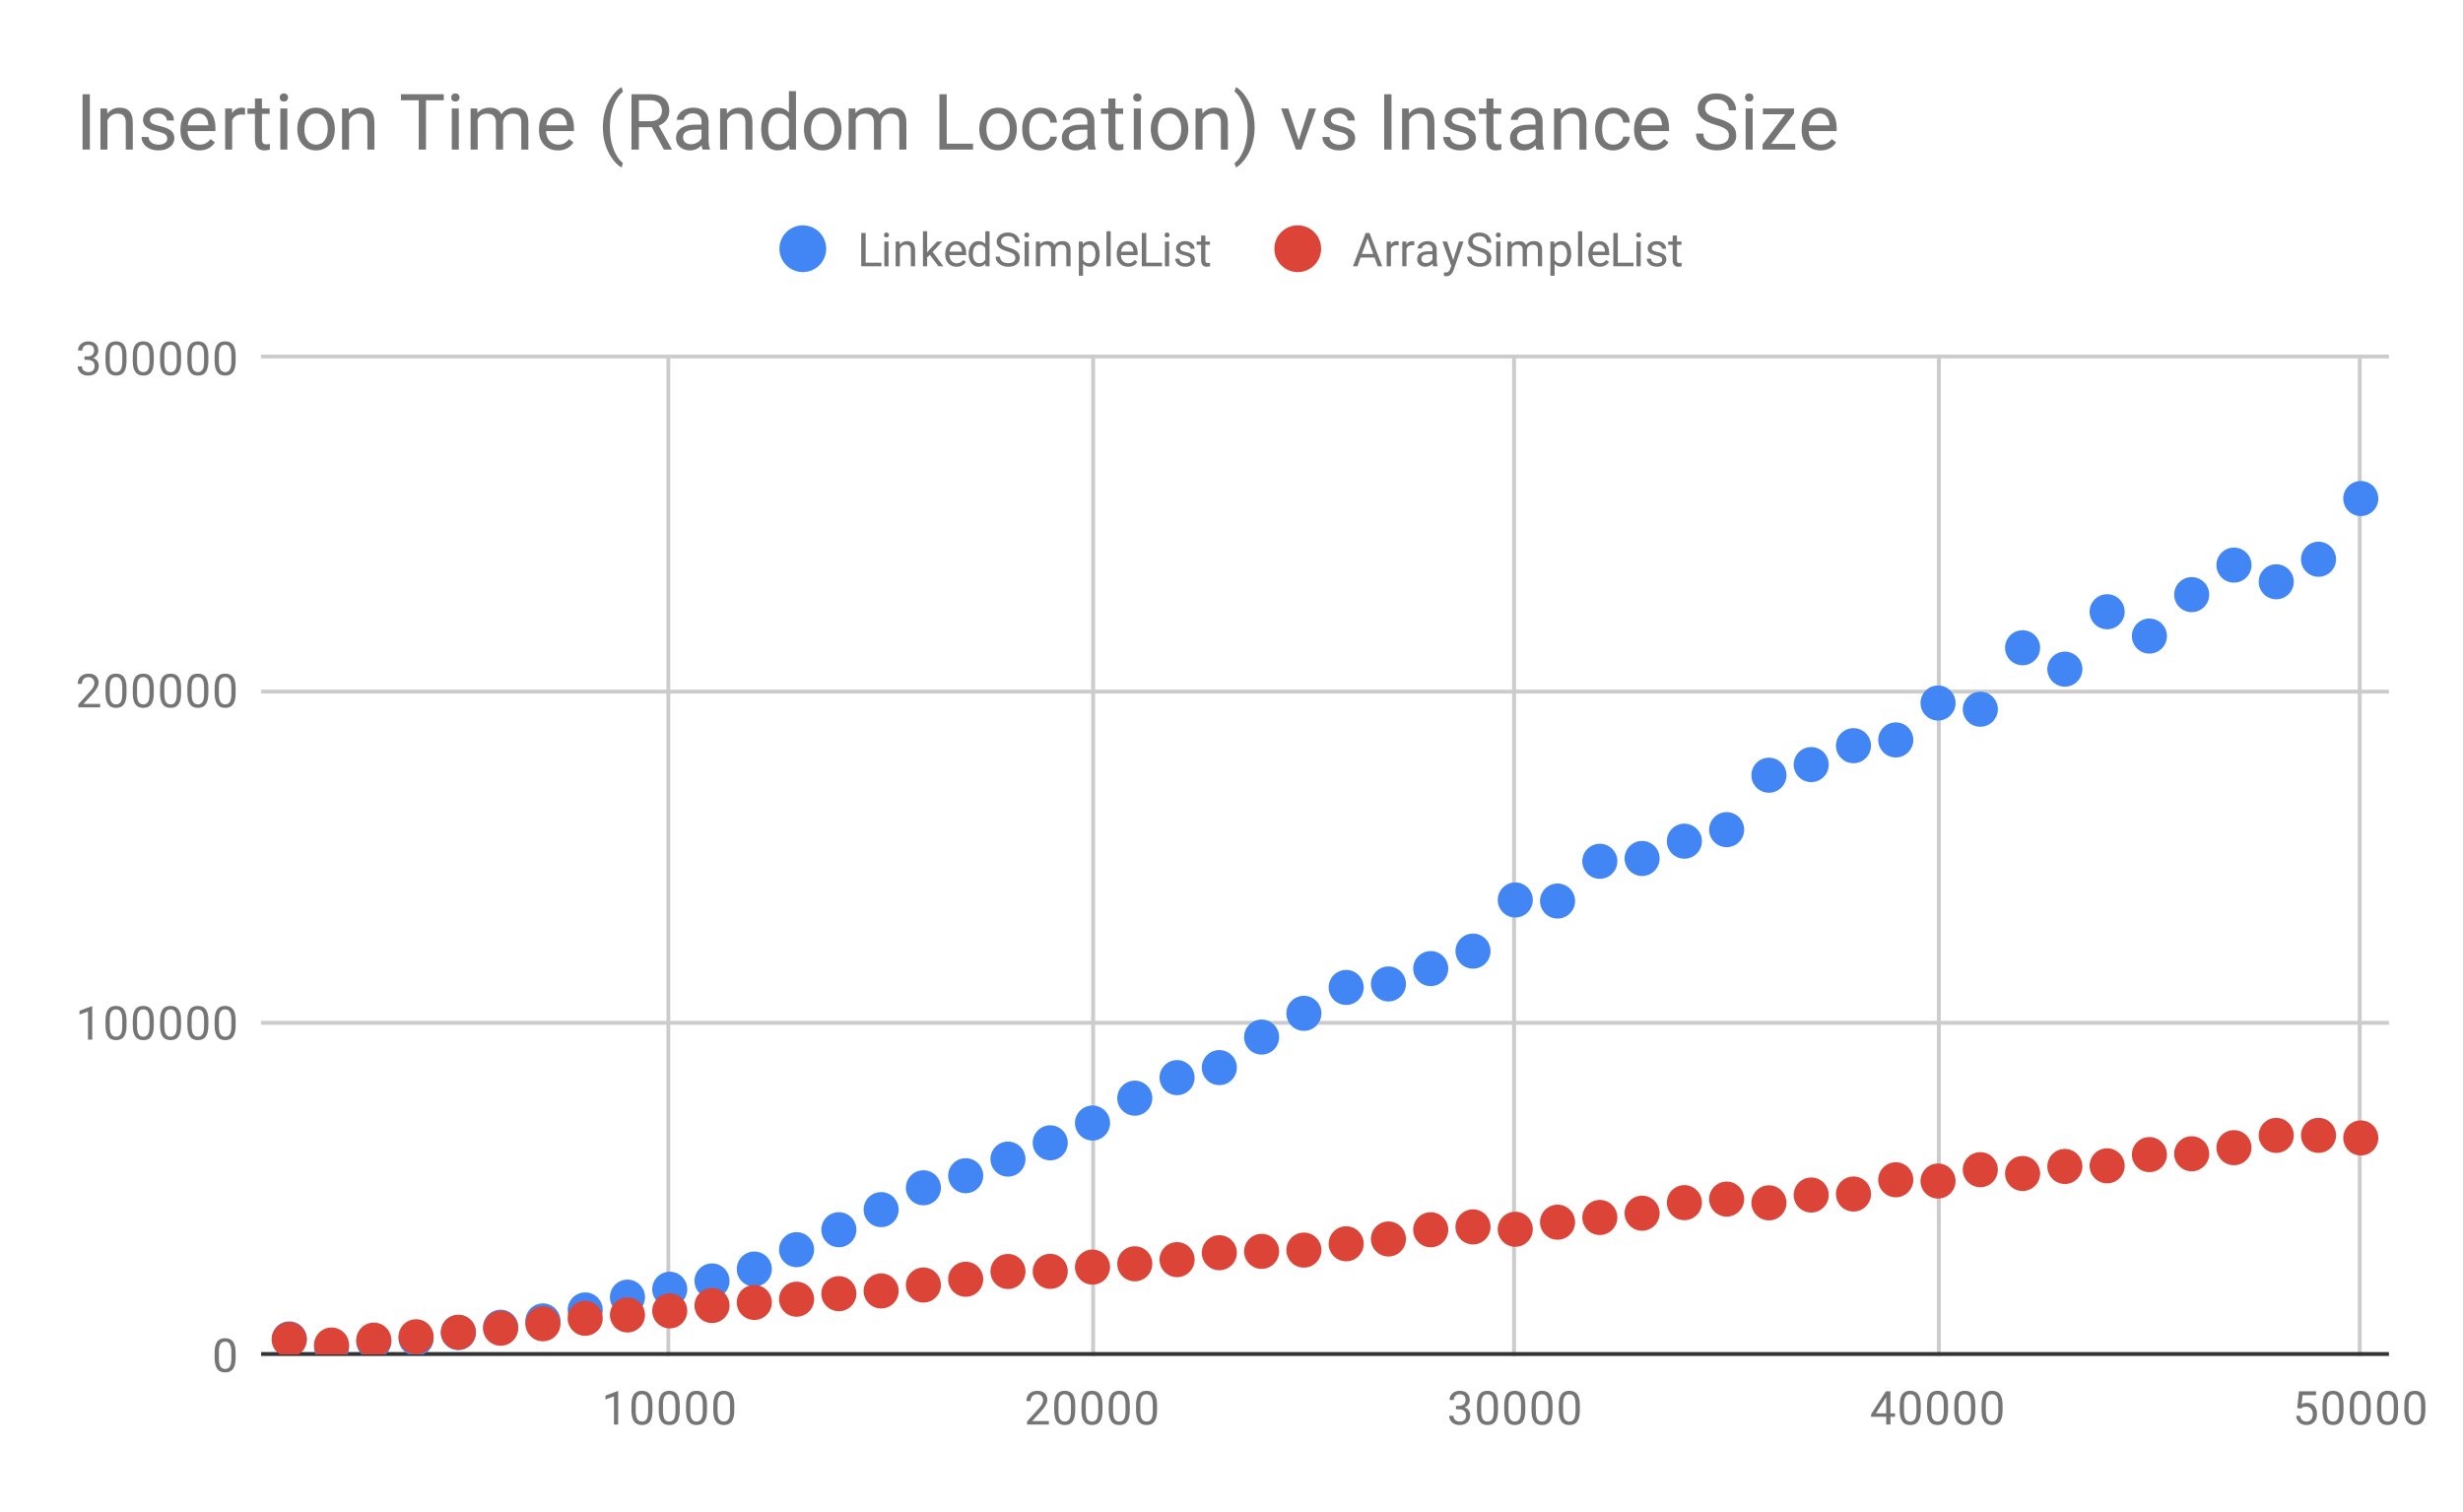 <svg version="1.1" viewBox="0.0 0.0 632.0 388.0" fill="none" stroke="none" stroke-linecap="square" stroke-miterlimit="10" width="632" height="388" xmlns:xlink="http://www.w3.org/1999/xlink" xmlns="http://www.w3.org/2000/svg"><path fill="#ffffff" d="M0 0L632.0 0L632.0 388.0L0 388.0L0 0Z" fill-rule="nonzero"/><path stroke="#cccccc" stroke-width="1.0" stroke-linecap="butt" d="M171.5 91.5L171.5 347.5" fill-rule="nonzero"/><path stroke="#cccccc" stroke-width="1.0" stroke-linecap="butt" d="M280.5 91.5L280.5 347.5" fill-rule="nonzero"/><path stroke="#cccccc" stroke-width="1.0" stroke-linecap="butt" d="M388.5 91.5L388.5 347.5" fill-rule="nonzero"/><path stroke="#cccccc" stroke-width="1.0" stroke-linecap="butt" d="M497.5 91.5L497.5 347.5" fill-rule="nonzero"/><path stroke="#cccccc" stroke-width="1.0" stroke-linecap="butt" d="M605.5 91.5L605.5 347.5" fill-rule="nonzero"/><path stroke="#333333" stroke-width="1.0" stroke-linecap="butt" d="M67.5 347.5L612.5 347.5" fill-rule="nonzero"/><path stroke="#cccccc" stroke-width="1.0" stroke-linecap="butt" d="M67.5 262.5L612.5 262.5" fill-rule="nonzero"/><path stroke="#cccccc" stroke-width="1.0" stroke-linecap="butt" d="M67.5 177.5L612.5 177.5" fill-rule="nonzero"/><path stroke="#cccccc" stroke-width="1.0" stroke-linecap="butt" d="M67.5 91.5L612.5 91.5" fill-rule="nonzero"/><clipPath id="id_0"><path d="M67.4 91.767L612.6 91.767L612.6 347.6L67.4 347.6L67.4 91.767Z" clip-rule="nonzero"/></clipPath><path fill="#4285f4" clip-path="url(#id_0)" d="M78.725 343.625C78.725 346.11 76.71 348.125 74.225 348.125C71.739 348.125 69.725 346.11 69.725 343.625C69.725 341.14 71.739 339.125 74.225 339.125C76.71 339.125 78.725 341.14 78.725 343.625Z" fill-rule="nonzero"/><path fill="#4285f4" clip-path="url(#id_0)" d="M89.573 345.751C89.573 348.236 87.558 350.251 85.073 350.251C82.587 350.251 80.573 348.236 80.573 345.751C80.573 343.266 82.587 341.251 85.073 341.251C87.558 341.251 89.573 343.266 89.573 345.751Z" fill-rule="nonzero"/><path fill="#4285f4" clip-path="url(#id_0)" d="M100.421 344.314C100.421 346.8 98.406 348.814 95.921 348.814C93.435 348.814 91.421 346.8 91.421 344.314C91.421 341.829 93.435 339.814 95.921 339.814C98.406 339.814 100.421 341.829 100.421 344.314Z" fill-rule="nonzero"/><path fill="#4285f4" clip-path="url(#id_0)" d="M111.269 343.506C111.269 345.991 109.254 348.006 106.769 348.006C104.283 348.006 102.269 345.991 102.269 343.506C102.269 341.021 104.283 339.006 106.769 339.006C109.254 339.006 111.269 341.021 111.269 343.506Z" fill-rule="nonzero"/><path fill="#4285f4" clip-path="url(#id_0)" d="M122.117 341.995C122.117 344.48 120.102 346.495 117.617 346.495C115.131 346.495 113.117 344.48 113.117 341.995C113.117 339.509 115.131 337.495 117.617 337.495C120.102 337.495 122.117 339.509 122.117 341.995Z" fill-rule="nonzero"/><path fill="#4285f4" clip-path="url(#id_0)" d="M132.965 340.615C132.965 343.1 130.95 345.115 128.465 345.115C125.979 345.115 123.965 343.1 123.965 340.615C123.965 338.13 125.979 336.115 128.465 336.115C130.95 336.115 132.965 338.13 132.965 340.615Z" fill-rule="nonzero"/><path fill="#4285f4" clip-path="url(#id_0)" d="M143.813 339.007C143.813 341.493 141.798 343.507 139.313 343.507C136.827 343.507 134.813 341.493 134.813 339.007C134.813 336.522 136.827 334.507 139.313 334.507C141.798 334.507 143.813 336.522 143.813 339.007Z" fill-rule="nonzero"/><path fill="#4285f4" clip-path="url(#id_0)" d="M154.661 336.19C154.661 338.675 152.646 340.69 150.161 340.69C147.675 340.69 145.661 338.675 145.661 336.19C145.661 333.705 147.675 331.69 150.161 331.69C152.646 331.69 154.661 333.705 154.661 336.19Z" fill-rule="nonzero"/><path fill="#4285f4" clip-path="url(#id_0)" d="M165.508 332.908C165.508 335.394 163.494 337.408 161.008 337.408C158.523 337.408 156.508 335.394 156.508 332.908C156.508 330.423 158.523 328.408 161.008 328.408C163.494 328.408 165.508 330.423 165.508 332.908Z" fill-rule="nonzero"/><path fill="#4285f4" clip-path="url(#id_0)" d="M176.356 330.88C176.356 333.365 174.342 335.38 171.856 335.38C169.371 335.38 167.356 333.365 167.356 330.88C167.356 328.394 169.371 326.38 171.856 326.38C174.342 326.38 176.356 328.394 176.356 330.88Z" fill-rule="nonzero"/><path fill="#4285f4" clip-path="url(#id_0)" d="M187.204 328.748C187.204 331.234 185.19 333.248 182.704 333.248C180.219 333.248 178.204 331.234 178.204 328.748C178.204 326.263 180.219 324.248 182.704 324.248C185.19 324.248 187.204 326.263 187.204 328.748Z" fill-rule="nonzero"/><path fill="#4285f4" clip-path="url(#id_0)" d="M198.052 325.701C198.052 328.186 196.038 330.201 193.552 330.201C191.067 330.201 189.052 328.186 189.052 325.701C189.052 323.215 191.067 321.201 193.552 321.201C196.038 321.201 198.052 323.215 198.052 325.701Z" fill-rule="nonzero"/><path fill="#4285f4" clip-path="url(#id_0)" d="M208.9 320.723C208.9 323.208 206.886 325.223 204.4 325.223C201.915 325.223 199.9 323.208 199.9 320.723C199.9 318.238 201.915 316.223 204.4 316.223C206.886 316.223 208.9 318.238 208.9 320.723Z" fill-rule="nonzero"/><path fill="#4285f4" clip-path="url(#id_0)" d="M219.748 315.6C219.748 318.085 217.734 320.1 215.248 320.1C212.763 320.1 210.748 318.085 210.748 315.6C210.748 313.114 212.763 311.1 215.248 311.1C217.734 311.1 219.748 313.114 219.748 315.6Z" fill-rule="nonzero"/><path fill="#4285f4" clip-path="url(#id_0)" d="M230.596 310.447C230.596 312.932 228.582 314.947 226.096 314.947C223.611 314.947 221.596 312.932 221.596 310.447C221.596 307.962 223.611 305.947 226.096 305.947C228.582 305.947 230.596 307.962 230.596 310.447Z" fill-rule="nonzero"/><path fill="#4285f4" clip-path="url(#id_0)" d="M241.444 304.842C241.444 307.327 239.43 309.342 236.944 309.342C234.459 309.342 232.444 307.327 232.444 304.842C232.444 302.356 234.459 300.342 236.944 300.342C239.43 300.342 241.444 302.356 241.444 304.842Z" fill-rule="nonzero"/><path fill="#4285f4" clip-path="url(#id_0)" d="M252.292 301.738C252.292 304.223 250.278 306.238 247.792 306.238C245.307 306.238 243.292 304.223 243.292 301.738C243.292 299.252 245.307 297.238 247.792 297.238C250.278 297.238 252.292 299.252 252.292 301.738Z" fill-rule="nonzero"/><path fill="#4285f4" clip-path="url(#id_0)" d="M263.14 297.477C263.14 299.962 261.126 301.977 258.64 301.977C256.155 301.977 254.14 299.962 254.14 297.477C254.14 294.992 256.155 292.977 258.64 292.977C261.126 292.977 263.14 294.992 263.14 297.477Z" fill-rule="nonzero"/><path fill="#4285f4" clip-path="url(#id_0)" d="M273.988 293.302C273.988 295.787 271.973 297.802 269.488 297.802C267.003 297.802 264.988 295.787 264.988 293.302C264.988 290.817 267.003 288.802 269.488 288.802C271.973 288.802 273.988 290.817 273.988 293.302Z" fill-rule="nonzero"/><path fill="#4285f4" clip-path="url(#id_0)" d="M284.836 288.219C284.836 290.705 282.821 292.719 280.336 292.719C277.851 292.719 275.836 290.705 275.836 288.219C275.836 285.734 277.851 283.719 280.336 283.719C282.821 283.719 284.836 285.734 284.836 288.219Z" fill-rule="nonzero"/><path fill="#4285f4" clip-path="url(#id_0)" d="M295.684 281.839C295.684 284.324 293.669 286.339 291.184 286.339C288.699 286.339 286.684 284.324 286.684 281.839C286.684 279.354 288.699 277.339 291.184 277.339C293.669 277.339 295.684 279.354 295.684 281.839Z" fill-rule="nonzero"/><path fill="#4285f4" clip-path="url(#id_0)" d="M306.532 276.57C306.532 279.055 304.517 281.07 302.032 281.07C299.547 281.07 297.532 279.055 297.532 276.57C297.532 274.084 299.547 272.07 302.032 272.07C304.517 272.07 306.532 274.084 306.532 276.57Z" fill-rule="nonzero"/><path fill="#4285f4" clip-path="url(#id_0)" d="M317.38 273.996C317.38 276.481 315.365 278.496 312.88 278.496C310.395 278.496 308.38 276.481 308.38 273.996C308.38 271.511 310.395 269.496 312.88 269.496C315.365 269.496 317.38 271.511 317.38 273.996Z" fill-rule="nonzero"/><path fill="#4285f4" clip-path="url(#id_0)" d="M328.228 266.161C328.228 268.647 326.213 270.661 323.728 270.661C321.243 270.661 319.228 268.647 319.228 266.161C319.228 263.676 321.243 261.661 323.728 261.661C326.213 261.661 328.228 263.676 328.228 266.161Z" fill-rule="nonzero"/><path fill="#4285f4" clip-path="url(#id_0)" d="M339.076 260.073C339.076 262.558 337.061 264.573 334.576 264.573C332.091 264.573 330.076 262.558 330.076 260.073C330.076 257.587 332.091 255.573 334.576 255.573C337.061 255.573 339.076 257.587 339.076 260.073Z" fill-rule="nonzero"/><path fill="#4285f4" clip-path="url(#id_0)" d="M349.924 253.42C349.924 255.905 347.909 257.92 345.424 257.92C342.939 257.92 340.924 255.905 340.924 253.42C340.924 250.935 342.939 248.92 345.424 248.92C347.909 248.92 349.924 250.935 349.924 253.42Z" fill-rule="nonzero"/><path fill="#4285f4" clip-path="url(#id_0)" d="M360.772 252.527C360.772 255.012 358.757 257.027 356.272 257.027C353.787 257.027 351.772 255.012 351.772 252.527C351.772 250.042 353.787 248.027 356.272 248.027C358.757 248.027 360.772 250.042 360.772 252.527Z" fill-rule="nonzero"/><path fill="#4285f4" clip-path="url(#id_0)" d="M371.62 248.586C371.62 251.071 369.605 253.086 367.12 253.086C364.635 253.086 362.62 251.071 362.62 248.586C362.62 246.1 364.635 244.086 367.12 244.086C369.605 244.086 371.62 246.1 371.62 248.586Z" fill-rule="nonzero"/><path fill="#4285f4" clip-path="url(#id_0)" d="M382.468 244.099C382.468 246.584 380.453 248.599 377.968 248.599C375.483 248.599 373.468 246.584 373.468 244.099C373.468 241.614 375.483 239.599 377.968 239.599C380.453 239.599 382.468 241.614 382.468 244.099Z" fill-rule="nonzero"/><path fill="#4285f4" clip-path="url(#id_0)" d="M393.316 230.967C393.316 233.453 391.301 235.467 388.816 235.467C386.331 235.467 384.316 233.453 384.316 230.967C384.316 228.482 386.331 226.467 388.816 226.467C391.301 226.467 393.316 228.482 393.316 230.967Z" fill-rule="nonzero"/><path fill="#4285f4" clip-path="url(#id_0)" d="M404.164 231.245C404.164 233.731 402.149 235.745 399.664 235.745C397.179 235.745 395.164 233.731 395.164 231.245C395.164 228.76 397.179 226.745 399.664 226.745C402.149 226.745 404.164 228.76 404.164 231.245Z" fill-rule="nonzero"/><path fill="#4285f4" clip-path="url(#id_0)" d="M415.012 221.044C415.012 223.53 412.997 225.544 410.512 225.544C408.027 225.544 406.012 223.53 406.012 221.044C406.012 218.559 408.027 216.544 410.512 216.544C412.997 216.544 415.012 218.559 415.012 221.044Z" fill-rule="nonzero"/><path fill="#4285f4" clip-path="url(#id_0)" d="M425.86 220.32C425.86 222.805 423.845 224.82 421.36 224.82C418.874 224.82 416.86 222.805 416.86 220.32C416.86 217.834 418.874 215.82 421.36 215.82C423.845 215.82 425.86 217.834 425.86 220.32Z" fill-rule="nonzero"/><path fill="#4285f4" clip-path="url(#id_0)" d="M436.708 215.887C436.708 218.372 434.693 220.387 432.208 220.387C429.722 220.387 427.708 218.372 427.708 215.887C427.708 213.401 429.722 211.387 432.208 211.387C434.693 211.387 436.708 213.401 436.708 215.887Z" fill-rule="nonzero"/><path fill="#4285f4" clip-path="url(#id_0)" d="M447.556 212.927C447.556 215.412 445.541 217.427 443.056 217.427C440.57 217.427 438.556 215.412 438.556 212.927C438.556 210.441 440.57 208.427 443.056 208.427C445.541 208.427 447.556 210.441 447.556 212.927Z" fill-rule="nonzero"/><path fill="#4285f4" clip-path="url(#id_0)" d="M458.404 198.958C458.404 201.444 456.389 203.458 453.904 203.458C451.418 203.458 449.404 201.444 449.404 198.958C449.404 196.473 451.418 194.458 453.904 194.458C456.389 194.458 458.404 196.473 458.404 198.958Z" fill-rule="nonzero"/><path fill="#4285f4" clip-path="url(#id_0)" d="M469.252 196.231C469.252 198.716 467.237 200.731 464.752 200.731C462.266 200.731 460.252 198.716 460.252 196.231C460.252 193.746 462.266 191.731 464.752 191.731C467.237 191.731 469.252 193.746 469.252 196.231Z" fill-rule="nonzero"/><path fill="#4285f4" clip-path="url(#id_0)" d="M480.1 191.377C480.1 193.862 478.085 195.877 475.6 195.877C473.114 195.877 471.1 193.862 471.1 191.377C471.1 188.892 473.114 186.877 475.6 186.877C478.085 186.877 480.1 188.892 480.1 191.377Z" fill-rule="nonzero"/><path fill="#4285f4" clip-path="url(#id_0)" d="M490.948 189.898C490.948 192.384 488.933 194.398 486.448 194.398C483.962 194.398 481.948 192.384 481.948 189.898C481.948 187.413 483.962 185.398 486.448 185.398C488.933 185.398 490.948 187.413 490.948 189.898Z" fill-rule="nonzero"/><path fill="#4285f4" clip-path="url(#id_0)" d="M501.796 180.427C501.796 182.913 499.781 184.927 497.296 184.927C494.81 184.927 492.796 182.913 492.796 180.427C492.796 177.942 494.81 175.927 497.296 175.927C499.781 175.927 501.796 177.942 501.796 180.427Z" fill-rule="nonzero"/><path fill="#4285f4" clip-path="url(#id_0)" d="M512.644 182.02C512.644 184.505 510.629 186.52 508.144 186.52C505.658 186.52 503.644 184.505 503.644 182.02C503.644 179.534 505.658 177.52 508.144 177.52C510.629 177.52 512.644 179.534 512.644 182.02Z" fill-rule="nonzero"/><path fill="#4285f4" clip-path="url(#id_0)" d="M523.491 166.242C523.491 168.728 521.477 170.742 518.991 170.742C516.506 170.742 514.491 168.728 514.491 166.242C514.491 163.757 516.506 161.742 518.991 161.742C521.477 161.742 523.491 163.757 523.491 166.242Z" fill-rule="nonzero"/><path fill="#4285f4" clip-path="url(#id_0)" d="M534.34 171.731C534.34 174.216 532.325 176.231 529.84 176.231C527.354 176.231 525.34 174.216 525.34 171.731C525.34 169.245 527.354 167.231 529.84 167.231C532.325 167.231 534.34 169.245 534.34 171.731Z" fill-rule="nonzero"/><path fill="#4285f4" clip-path="url(#id_0)" d="M545.187 157.003C545.187 159.489 543.173 161.503 540.687 161.503C538.202 161.503 536.187 159.489 536.187 157.003C536.187 154.518 538.202 152.503 540.687 152.503C543.173 152.503 545.187 154.518 545.187 157.003Z" fill-rule="nonzero"/><path fill="#4285f4" clip-path="url(#id_0)" d="M556.035 163.244C556.035 165.729 554.021 167.744 551.535 167.744C549.05 167.744 547.035 165.729 547.035 163.244C547.035 160.759 549.05 158.744 551.535 158.744C554.021 158.744 556.035 160.759 556.035 163.244Z" fill-rule="nonzero"/><path fill="#4285f4" clip-path="url(#id_0)" d="M566.883 152.611C566.883 155.096 564.869 157.111 562.383 157.111C559.898 157.111 557.883 155.096 557.883 152.611C557.883 150.125 559.898 148.111 562.383 148.111C564.869 148.111 566.883 150.125 566.883 152.611Z" fill-rule="nonzero"/><path fill="#4285f4" clip-path="url(#id_0)" d="M577.731 145.03C577.731 147.516 575.717 149.53 573.231 149.53C570.746 149.53 568.731 147.516 568.731 145.03C568.731 142.545 570.746 140.53 573.231 140.53C575.717 140.53 577.731 142.545 577.731 145.03Z" fill-rule="nonzero"/><path fill="#4285f4" clip-path="url(#id_0)" d="M588.579 149.313C588.579 151.798 586.565 153.813 584.079 153.813C581.594 153.813 579.579 151.798 579.579 149.313C579.579 146.828 581.594 144.813 584.079 144.813C586.565 144.813 588.579 146.828 588.579 149.313Z" fill-rule="nonzero"/><path fill="#4285f4" clip-path="url(#id_0)" d="M599.427 143.528C599.427 146.013 597.413 148.028 594.927 148.028C592.442 148.028 590.427 146.013 590.427 143.528C590.427 141.042 592.442 139.028 594.927 139.028C597.413 139.028 599.427 141.042 599.427 143.528Z" fill-rule="nonzero"/><path fill="#4285f4" clip-path="url(#id_0)" d="M610.275 127.947C610.275 130.432 608.261 132.447 605.775 132.447C603.29 132.447 601.275 130.432 601.275 127.947C601.275 125.461 603.29 123.447 605.775 123.447C608.261 123.447 610.275 125.461 610.275 127.947Z" fill-rule="nonzero"/><path fill="#db4437" clip-path="url(#id_0)" d="M78.725 343.769C78.725 346.255 76.71 348.269 74.225 348.269C71.739 348.269 69.725 346.255 69.725 343.769C69.725 341.284 71.739 339.269 74.225 339.269C76.71 339.269 78.725 341.284 78.725 343.769Z" fill-rule="nonzero"/><path fill="#db4437" clip-path="url(#id_0)" d="M89.573 345.199C89.573 347.685 87.558 349.699 85.073 349.699C82.587 349.699 80.573 347.685 80.573 345.199C80.573 342.714 82.587 340.699 85.073 340.699C87.558 340.699 89.573 342.714 89.573 345.199Z" fill-rule="nonzero"/><path fill="#db4437" clip-path="url(#id_0)" d="M100.421 343.942C100.421 346.427 98.406 348.442 95.921 348.442C93.435 348.442 91.421 346.427 91.421 343.942C91.421 341.456 93.435 339.442 95.921 339.442C98.406 339.442 100.421 341.456 100.421 343.942Z" fill-rule="nonzero"/><path fill="#db4437" clip-path="url(#id_0)" d="M111.269 343.075C111.269 345.56 109.254 347.575 106.769 347.575C104.283 347.575 102.269 345.56 102.269 343.075C102.269 340.59 104.283 338.575 106.769 338.575C109.254 338.575 111.269 340.59 111.269 343.075Z" fill-rule="nonzero"/><path fill="#db4437" clip-path="url(#id_0)" d="M122.117 341.918C122.117 344.403 120.102 346.418 117.617 346.418C115.131 346.418 113.117 344.403 113.117 341.918C113.117 339.433 115.131 337.418 117.617 337.418C120.102 337.418 122.117 339.433 122.117 341.918Z" fill-rule="nonzero"/><path fill="#db4437" clip-path="url(#id_0)" d="M132.965 340.885C132.965 343.37 130.95 345.385 128.465 345.385C125.979 345.385 123.965 343.37 123.965 340.885C123.965 338.4 125.979 336.385 128.465 336.385C130.95 336.385 132.965 338.4 132.965 340.885Z" fill-rule="nonzero"/><path fill="#db4437" clip-path="url(#id_0)" d="M143.813 339.737C143.813 342.223 141.798 344.237 139.313 344.237C136.827 344.237 134.813 342.223 134.813 339.737C134.813 337.252 136.827 335.237 139.313 335.237C141.798 335.237 143.813 337.252 143.813 339.737Z" fill-rule="nonzero"/><path fill="#db4437" clip-path="url(#id_0)" d="M154.661 338.329C154.661 340.815 152.646 342.829 150.161 342.829C147.675 342.829 145.661 340.815 145.661 338.329C145.661 335.844 147.675 333.829 150.161 333.829C152.646 333.829 154.661 335.844 154.661 338.329Z" fill-rule="nonzero"/><path fill="#db4437" clip-path="url(#id_0)" d="M165.508 337.478C165.508 339.963 163.494 341.978 161.008 341.978C158.523 341.978 156.508 339.963 156.508 337.478C156.508 334.992 158.523 332.978 161.008 332.978C163.494 332.978 165.508 334.992 165.508 337.478Z" fill-rule="nonzero"/><path fill="#db4437" clip-path="url(#id_0)" d="M176.356 336.429C176.356 338.915 174.342 340.929 171.856 340.929C169.371 340.929 167.356 338.915 167.356 336.429C167.356 333.944 169.371 331.929 171.856 331.929C174.342 331.929 176.356 333.944 176.356 336.429Z" fill-rule="nonzero"/><path fill="#db4437" clip-path="url(#id_0)" d="M187.204 335.057C187.204 337.542 185.19 339.557 182.704 339.557C180.219 339.557 178.204 337.542 178.204 335.057C178.204 332.571 180.219 330.557 182.704 330.557C185.19 330.557 187.204 332.571 187.204 335.057Z" fill-rule="nonzero"/><path fill="#db4437" clip-path="url(#id_0)" d="M198.052 334.265C198.052 336.75 196.038 338.765 193.552 338.765C191.067 338.765 189.052 336.75 189.052 334.265C189.052 331.78 191.067 329.765 193.552 329.765C196.038 329.765 198.052 331.78 198.052 334.265Z" fill-rule="nonzero"/><path fill="#db4437" clip-path="url(#id_0)" d="M208.9 333.436C208.9 335.921 206.886 337.936 204.4 337.936C201.915 337.936 199.9 335.921 199.9 333.436C199.9 330.951 201.915 328.936 204.4 328.936C206.886 328.936 208.9 330.951 208.9 333.436Z" fill-rule="nonzero"/><path fill="#db4437" clip-path="url(#id_0)" d="M219.748 332.015C219.748 334.501 217.734 336.515 215.248 336.515C212.763 336.515 210.748 334.501 210.748 332.015C210.748 329.53 212.763 327.515 215.248 327.515C217.734 327.515 219.748 329.53 219.748 332.015Z" fill-rule="nonzero"/><path fill="#db4437" clip-path="url(#id_0)" d="M230.596 331.315C230.596 333.8 228.582 335.815 226.096 335.815C223.611 335.815 221.596 333.8 221.596 331.315C221.596 328.829 223.611 326.815 226.096 326.815C228.582 326.815 230.596 328.829 230.596 331.315Z" fill-rule="nonzero"/><path fill="#db4437" clip-path="url(#id_0)" d="M241.444 329.797C241.444 332.282 239.43 334.297 236.944 334.297C234.459 334.297 232.444 332.282 232.444 329.797C232.444 327.311 234.459 325.297 236.944 325.297C239.43 325.297 241.444 327.311 241.444 329.797Z" fill-rule="nonzero"/><path fill="#db4437" clip-path="url(#id_0)" d="M252.292 328.313C252.292 330.798 250.278 332.813 247.792 332.813C245.307 332.813 243.292 330.798 243.292 328.313C243.292 325.827 245.307 323.813 247.792 323.813C250.278 323.813 252.292 325.827 252.292 328.313Z" fill-rule="nonzero"/><path fill="#db4437" clip-path="url(#id_0)" d="M263.14 326.325C263.14 328.81 261.126 330.825 258.64 330.825C256.155 330.825 254.14 328.81 254.14 326.325C254.14 323.84 256.155 321.825 258.64 321.825C261.126 321.825 263.14 323.84 263.14 326.325Z" fill-rule="nonzero"/><path fill="#db4437" clip-path="url(#id_0)" d="M273.988 326.289C273.988 328.774 271.973 330.789 269.488 330.789C267.003 330.789 264.988 328.774 264.988 326.289C264.988 323.804 267.003 321.789 269.488 321.789C271.973 321.789 273.988 323.804 273.988 326.289Z" fill-rule="nonzero"/><path fill="#db4437" clip-path="url(#id_0)" d="M284.836 325.195C284.836 327.68 282.821 329.695 280.336 329.695C277.851 329.695 275.836 327.68 275.836 325.195C275.836 322.71 277.851 320.695 280.336 320.695C282.821 320.695 284.836 322.71 284.836 325.195Z" fill-rule="nonzero"/><path fill="#db4437" clip-path="url(#id_0)" d="M295.684 324.347C295.684 326.833 293.669 328.847 291.184 328.847C288.699 328.847 286.684 326.833 286.684 324.347C286.684 321.862 288.699 319.847 291.184 319.847C293.669 319.847 295.684 321.862 295.684 324.347Z" fill-rule="nonzero"/><path fill="#db4437" clip-path="url(#id_0)" d="M306.532 323.282C306.532 325.767 304.517 327.782 302.032 327.782C299.547 327.782 297.532 325.767 297.532 323.282C297.532 320.797 299.547 318.782 302.032 318.782C304.517 318.782 306.532 320.797 306.532 323.282Z" fill-rule="nonzero"/><path fill="#db4437" clip-path="url(#id_0)" d="M317.38 321.505C317.38 323.99 315.365 326.005 312.88 326.005C310.395 326.005 308.38 323.99 308.38 321.505C308.38 319.02 310.395 317.005 312.88 317.005C315.365 317.005 317.38 319.02 317.38 321.505Z" fill-rule="nonzero"/><path fill="#db4437" clip-path="url(#id_0)" d="M328.228 321.155C328.228 323.641 326.213 325.655 323.728 325.655C321.243 325.655 319.228 323.641 319.228 321.155C319.228 318.67 321.243 316.655 323.728 316.655C326.213 316.655 328.228 318.67 328.228 321.155Z" fill-rule="nonzero"/><path fill="#db4437" clip-path="url(#id_0)" d="M339.076 320.829C339.076 323.314 337.061 325.329 334.576 325.329C332.091 325.329 330.076 323.314 330.076 320.829C330.076 318.343 332.091 316.329 334.576 316.329C337.061 316.329 339.076 318.343 339.076 320.829Z" fill-rule="nonzero"/><path fill="#db4437" clip-path="url(#id_0)" d="M349.924 319.215C349.924 321.701 347.909 323.715 345.424 323.715C342.939 323.715 340.924 321.701 340.924 319.215C340.924 316.73 342.939 314.715 345.424 314.715C347.909 314.715 349.924 316.73 349.924 319.215Z" fill-rule="nonzero"/><path fill="#db4437" clip-path="url(#id_0)" d="M360.772 317.98C360.772 320.466 358.757 322.48 356.272 322.48C353.787 322.48 351.772 320.466 351.772 317.98C351.772 315.495 353.787 313.48 356.272 313.48C358.757 313.48 360.772 315.495 360.772 317.98Z" fill-rule="nonzero"/><path fill="#db4437" clip-path="url(#id_0)" d="M371.62 315.613C371.62 318.098 369.605 320.113 367.12 320.113C364.635 320.113 362.62 318.098 362.62 315.613C362.62 313.128 364.635 311.113 367.12 311.113C369.605 311.113 371.62 313.128 371.62 315.613Z" fill-rule="nonzero"/><path fill="#db4437" clip-path="url(#id_0)" d="M382.468 314.876C382.468 317.361 380.453 319.376 377.968 319.376C375.483 319.376 373.468 317.361 373.468 314.876C373.468 312.39 375.483 310.376 377.968 310.376C380.453 310.376 382.468 312.39 382.468 314.876Z" fill-rule="nonzero"/><path fill="#db4437" clip-path="url(#id_0)" d="M393.316 315.484C393.316 317.97 391.301 319.984 388.816 319.984C386.331 319.984 384.316 317.97 384.316 315.484C384.316 312.999 386.331 310.984 388.816 310.984C391.301 310.984 393.316 312.999 393.316 315.484Z" fill-rule="nonzero"/><path fill="#db4437" clip-path="url(#id_0)" d="M404.164 313.671C404.164 316.156 402.149 318.171 399.664 318.171C397.179 318.171 395.164 316.156 395.164 313.671C395.164 311.185 397.179 309.171 399.664 309.171C402.149 309.171 404.164 311.185 404.164 313.671Z" fill-rule="nonzero"/><path fill="#db4437" clip-path="url(#id_0)" d="M415.012 312.458C415.012 314.943 412.997 316.958 410.512 316.958C408.027 316.958 406.012 314.943 406.012 312.458C406.012 309.973 408.027 307.958 410.512 307.958C412.997 307.958 415.012 309.973 415.012 312.458Z" fill-rule="nonzero"/><path fill="#db4437" clip-path="url(#id_0)" d="M425.86 311.368C425.86 313.853 423.845 315.868 421.36 315.868C418.874 315.868 416.86 313.853 416.86 311.368C416.86 308.883 418.874 306.868 421.36 306.868C423.845 306.868 425.86 308.883 425.86 311.368Z" fill-rule="nonzero"/><path fill="#db4437" clip-path="url(#id_0)" d="M436.708 308.657C436.708 311.142 434.693 313.157 432.208 313.157C429.722 313.157 427.708 311.142 427.708 308.657C427.708 306.172 429.722 304.157 432.208 304.157C434.693 304.157 436.708 306.172 436.708 308.657Z" fill-rule="nonzero"/><path fill="#db4437" clip-path="url(#id_0)" d="M447.556 307.741C447.556 310.226 445.541 312.241 443.056 312.241C440.57 312.241 438.556 310.226 438.556 307.741C438.556 305.256 440.57 303.241 443.056 303.241C445.541 303.241 447.556 305.256 447.556 307.741Z" fill-rule="nonzero"/><path fill="#db4437" clip-path="url(#id_0)" d="M458.404 308.707C458.404 311.192 456.389 313.207 453.904 313.207C451.418 313.207 449.404 311.192 449.404 308.707C449.404 306.221 451.418 304.207 453.904 304.207C456.389 304.207 458.404 306.221 458.404 308.707Z" fill-rule="nonzero"/><path fill="#db4437" clip-path="url(#id_0)" d="M469.252 306.697C469.252 309.182 467.237 311.197 464.752 311.197C462.266 311.197 460.252 309.182 460.252 306.697C460.252 304.211 462.266 302.197 464.752 302.197C467.237 302.197 469.252 304.211 469.252 306.697Z" fill-rule="nonzero"/><path fill="#db4437" clip-path="url(#id_0)" d="M480.1 306.439C480.1 308.924 478.085 310.939 475.6 310.939C473.114 310.939 471.1 308.924 471.1 306.439C471.1 303.954 473.114 301.939 475.6 301.939C478.085 301.939 480.1 303.954 480.1 306.439Z" fill-rule="nonzero"/><path fill="#db4437" clip-path="url(#id_0)" d="M490.948 302.787C490.948 305.272 488.933 307.287 486.448 307.287C483.962 307.287 481.948 305.272 481.948 302.787C481.948 300.301 483.962 298.287 486.448 298.287C488.933 298.287 490.948 300.301 490.948 302.787Z" fill-rule="nonzero"/><path fill="#db4437" clip-path="url(#id_0)" d="M501.796 303.108C501.796 305.593 499.781 307.608 497.296 307.608C494.81 307.608 492.796 305.593 492.796 303.108C492.796 300.623 494.81 298.608 497.296 298.608C499.781 298.608 501.796 300.623 501.796 303.108Z" fill-rule="nonzero"/><path fill="#db4437" clip-path="url(#id_0)" d="M512.644 300.193C512.644 302.678 510.629 304.693 508.144 304.693C505.658 304.693 503.644 302.678 503.644 300.193C503.644 297.708 505.658 295.693 508.144 295.693C510.629 295.693 512.644 297.708 512.644 300.193Z" fill-rule="nonzero"/><path fill="#db4437" clip-path="url(#id_0)" d="M523.491 301.169C523.491 303.654 521.477 305.669 518.991 305.669C516.506 305.669 514.491 303.654 514.491 301.169C514.491 298.684 516.506 296.669 518.991 296.669C521.477 296.669 523.491 298.684 523.491 301.169Z" fill-rule="nonzero"/><path fill="#db4437" clip-path="url(#id_0)" d="M534.34 299.366C534.34 301.851 532.325 303.866 529.84 303.866C527.354 303.866 525.34 301.851 525.34 299.366C525.34 296.881 527.354 294.866 529.84 294.866C532.325 294.866 534.34 296.881 534.34 299.366Z" fill-rule="nonzero"/><path fill="#db4437" clip-path="url(#id_0)" d="M545.187 299.205C545.187 301.69 543.173 303.705 540.687 303.705C538.202 303.705 536.187 301.69 536.187 299.205C536.187 296.72 538.202 294.705 540.687 294.705C543.173 294.705 545.187 296.72 545.187 299.205Z" fill-rule="nonzero"/><path fill="#db4437" clip-path="url(#id_0)" d="M556.035 296.324C556.035 298.809 554.021 300.824 551.535 300.824C549.05 300.824 547.035 298.809 547.035 296.324C547.035 293.839 549.05 291.824 551.535 291.824C554.021 291.824 556.035 293.839 556.035 296.324Z" fill-rule="nonzero"/><path fill="#db4437" clip-path="url(#id_0)" d="M566.883 296.11C566.883 298.595 564.869 300.61 562.383 300.61C559.898 300.61 557.883 298.595 557.883 296.11C557.883 293.625 559.898 291.61 562.383 291.61C564.869 291.61 566.883 293.625 566.883 296.11Z" fill-rule="nonzero"/><path fill="#db4437" clip-path="url(#id_0)" d="M577.731 294.548C577.731 297.033 575.717 299.048 573.231 299.048C570.746 299.048 568.731 297.033 568.731 294.548C568.731 292.063 570.746 290.048 573.231 290.048C575.717 290.048 577.731 292.063 577.731 294.548Z" fill-rule="nonzero"/><path fill="#db4437" clip-path="url(#id_0)" d="M588.579 291.397C588.579 293.882 586.565 295.897 584.079 295.897C581.594 295.897 579.579 293.882 579.579 291.397C579.579 288.912 581.594 286.897 584.079 286.897C586.565 286.897 588.579 288.912 588.579 291.397Z" fill-rule="nonzero"/><path fill="#db4437" clip-path="url(#id_0)" d="M599.427 291.393C599.427 293.879 597.413 295.893 594.927 295.893C592.442 295.893 590.427 293.879 590.427 291.393C590.427 288.908 592.442 286.893 594.927 286.893C597.413 286.893 599.427 288.908 599.427 291.393Z" fill-rule="nonzero"/><path fill="#db4437" clip-path="url(#id_0)" d="M610.275 292.048C610.275 294.533 608.261 296.548 605.775 296.548C603.29 296.548 601.275 294.533 601.275 292.048C601.275 289.562 603.29 287.548 605.775 287.548C608.261 287.548 610.275 289.562 610.275 292.048Z" fill-rule="nonzero"/><path fill="#757575" d="M60.462 348.459Q60.462 350.366 59.806 351.303Q59.166 352.225 57.775 352.225Q56.416 352.225 55.759 351.319Q55.103 350.413 55.072 348.6L55.072 347.163Q55.072 345.272 55.712 344.366Q56.369 343.444 57.759 343.444Q59.134 343.444 59.791 344.334Q60.447 345.209 60.462 347.053L60.462 348.459ZM59.369 346.975Q59.369 345.6 58.978 344.975Q58.603 344.334 57.759 344.334Q56.931 344.334 56.541 344.975Q56.166 345.6 56.166 346.897L56.166 348.631Q56.166 350.006 56.556 350.678Q56.962 351.334 57.775 351.334Q58.572 351.334 58.962 350.709Q59.353 350.084 59.369 348.756L59.369 346.975Z" fill-rule="nonzero"/><path fill="#757575" d="M23.666 266.822L22.587 266.822L22.587 259.603L20.4 260.4L20.4 259.416L23.509 258.244L23.666 258.244L23.666 266.822ZM32.462 263.182Q32.462 265.088 31.806 266.025Q31.166 266.947 29.775 266.947Q28.416 266.947 27.759 266.041Q27.103 265.135 27.072 263.322L27.072 261.885Q27.072 259.994 27.712 259.088Q28.369 258.166 29.759 258.166Q31.134 258.166 31.791 259.057Q32.447 259.932 32.462 261.775L32.462 263.182ZM31.369 261.697Q31.369 260.322 30.978 259.697Q30.603 259.057 29.759 259.057Q28.931 259.057 28.541 259.697Q28.166 260.322 28.166 261.619L28.166 263.353Q28.166 264.728 28.556 265.4Q28.962 266.057 29.775 266.057Q30.572 266.057 30.962 265.432Q31.353 264.807 31.369 263.478L31.369 261.697ZM39.462 263.182Q39.462 265.088 38.806 266.025Q38.166 266.947 36.775 266.947Q35.416 266.947 34.759 266.041Q34.103 265.135 34.072 263.322L34.072 261.885Q34.072 259.994 34.712 259.088Q35.369 258.166 36.759 258.166Q38.134 258.166 38.791 259.057Q39.447 259.932 39.462 261.775L39.462 263.182ZM38.369 261.697Q38.369 260.322 37.978 259.697Q37.603 259.057 36.759 259.057Q35.931 259.057 35.541 259.697Q35.166 260.322 35.166 261.619L35.166 263.353Q35.166 264.728 35.556 265.4Q35.962 266.057 36.775 266.057Q37.572 266.057 37.962 265.432Q38.353 264.807 38.369 263.478L38.369 261.697ZM46.462 263.182Q46.462 265.088 45.806 266.025Q45.166 266.947 43.775 266.947Q42.416 266.947 41.759 266.041Q41.103 265.135 41.072 263.322L41.072 261.885Q41.072 259.994 41.712 259.088Q42.369 258.166 43.759 258.166Q45.134 258.166 45.791 259.057Q46.447 259.932 46.462 261.775L46.462 263.182ZM45.369 261.697Q45.369 260.322 44.978 259.697Q44.603 259.057 43.759 259.057Q42.931 259.057 42.541 259.697Q42.166 260.322 42.166 261.619L42.166 263.353Q42.166 264.728 42.556 265.4Q42.962 266.057 43.775 266.057Q44.572 266.057 44.962 265.432Q45.353 264.807 45.369 263.478L45.369 261.697ZM53.462 263.182Q53.462 265.088 52.806 266.025Q52.166 266.947 50.775 266.947Q49.416 266.947 48.759 266.041Q48.103 265.135 48.072 263.322L48.072 261.885Q48.072 259.994 48.712 259.088Q49.369 258.166 50.759 258.166Q52.134 258.166 52.791 259.057Q53.447 259.932 53.462 261.775L53.462 263.182ZM52.369 261.697Q52.369 260.322 51.978 259.697Q51.603 259.057 50.759 259.057Q49.931 259.057 49.541 259.697Q49.166 260.322 49.166 261.619L49.166 263.353Q49.166 264.728 49.556 265.4Q49.962 266.057 50.775 266.057Q51.572 266.057 51.962 265.432Q52.353 264.807 52.369 263.478L52.369 261.697ZM60.462 263.182Q60.462 265.088 59.806 266.025Q59.166 266.947 57.775 266.947Q56.416 266.947 55.759 266.041Q55.103 265.135 55.072 263.322L55.072 261.885Q55.072 259.994 55.712 259.088Q56.369 258.166 57.759 258.166Q59.134 258.166 59.791 259.057Q60.447 259.932 60.462 261.775L60.462 263.182ZM59.369 261.697Q59.369 260.322 58.978 259.697Q58.603 259.057 57.759 259.057Q56.931 259.057 56.541 259.697Q56.166 260.322 56.166 261.619L56.166 263.353Q56.166 264.728 56.556 265.4Q56.962 266.057 57.775 266.057Q58.572 266.057 58.962 265.432Q59.353 264.807 59.369 263.478L59.369 261.697Z" fill-rule="nonzero"/><path fill="#757575" d="M25.697 181.544L20.103 181.544L20.103 180.763L23.056 177.482Q23.712 176.732 23.962 176.279Q24.212 175.81 24.212 175.31Q24.212 174.638 23.806 174.216Q23.416 173.779 22.728 173.779Q21.931 173.779 21.478 174.248Q21.025 174.701 21.025 175.529L19.947 175.529Q19.947 174.341 20.697 173.623Q21.462 172.888 22.728 172.888Q23.931 172.888 24.619 173.513Q25.306 174.138 25.306 175.185Q25.306 176.435 23.697 178.185L21.416 180.654L25.697 180.654L25.697 181.544ZM32.462 177.904Q32.462 179.81 31.806 180.748Q31.166 181.669 29.775 181.669Q28.416 181.669 27.759 180.763Q27.103 179.857 27.072 178.044L27.072 176.607Q27.072 174.716 27.712 173.81Q28.369 172.888 29.759 172.888Q31.134 172.888 31.791 173.779Q32.447 174.654 32.462 176.498L32.462 177.904ZM31.369 176.419Q31.369 175.044 30.978 174.419Q30.603 173.779 29.759 173.779Q28.931 173.779 28.541 174.419Q28.166 175.044 28.166 176.341L28.166 178.076Q28.166 179.451 28.556 180.123Q28.962 180.779 29.775 180.779Q30.572 180.779 30.962 180.154Q31.353 179.529 31.369 178.201L31.369 176.419ZM39.462 177.904Q39.462 179.81 38.806 180.748Q38.166 181.669 36.775 181.669Q35.416 181.669 34.759 180.763Q34.103 179.857 34.072 178.044L34.072 176.607Q34.072 174.716 34.712 173.81Q35.369 172.888 36.759 172.888Q38.134 172.888 38.791 173.779Q39.447 174.654 39.462 176.498L39.462 177.904ZM38.369 176.419Q38.369 175.044 37.978 174.419Q37.603 173.779 36.759 173.779Q35.931 173.779 35.541 174.419Q35.166 175.044 35.166 176.341L35.166 178.076Q35.166 179.451 35.556 180.123Q35.962 180.779 36.775 180.779Q37.572 180.779 37.962 180.154Q38.353 179.529 38.369 178.201L38.369 176.419ZM46.462 177.904Q46.462 179.81 45.806 180.748Q45.166 181.669 43.775 181.669Q42.416 181.669 41.759 180.763Q41.103 179.857 41.072 178.044L41.072 176.607Q41.072 174.716 41.712 173.81Q42.369 172.888 43.759 172.888Q45.134 172.888 45.791 173.779Q46.447 174.654 46.462 176.498L46.462 177.904ZM45.369 176.419Q45.369 175.044 44.978 174.419Q44.603 173.779 43.759 173.779Q42.931 173.779 42.541 174.419Q42.166 175.044 42.166 176.341L42.166 178.076Q42.166 179.451 42.556 180.123Q42.962 180.779 43.775 180.779Q44.572 180.779 44.962 180.154Q45.353 179.529 45.369 178.201L45.369 176.419ZM53.462 177.904Q53.462 179.81 52.806 180.748Q52.166 181.669 50.775 181.669Q49.416 181.669 48.759 180.763Q48.103 179.857 48.072 178.044L48.072 176.607Q48.072 174.716 48.712 173.81Q49.369 172.888 50.759 172.888Q52.134 172.888 52.791 173.779Q53.447 174.654 53.462 176.498L53.462 177.904ZM52.369 176.419Q52.369 175.044 51.978 174.419Q51.603 173.779 50.759 173.779Q49.931 173.779 49.541 174.419Q49.166 175.044 49.166 176.341L49.166 178.076Q49.166 179.451 49.556 180.123Q49.962 180.779 50.775 180.779Q51.572 180.779 51.962 180.154Q52.353 179.529 52.369 178.201L52.369 176.419ZM60.462 177.904Q60.462 179.81 59.806 180.748Q59.166 181.669 57.775 181.669Q56.416 181.669 55.759 180.763Q55.103 179.857 55.072 178.044L55.072 176.607Q55.072 174.716 55.712 173.81Q56.369 172.888 57.759 172.888Q59.134 172.888 59.791 173.779Q60.447 174.654 60.462 176.498L60.462 177.904ZM59.369 176.419Q59.369 175.044 58.978 174.419Q58.603 173.779 57.759 173.779Q56.931 173.779 56.541 174.419Q56.166 175.044 56.166 176.341L56.166 178.076Q56.166 179.451 56.556 180.123Q56.962 180.779 57.775 180.779Q58.572 180.779 58.962 180.154Q59.353 179.529 59.369 178.201L59.369 176.419Z" fill-rule="nonzero"/><path fill="#757575" d="M21.681 91.47L22.494 91.47Q23.275 91.454 23.712 91.064Q24.15 90.673 24.15 90.001Q24.15 88.501 22.65 88.501Q21.947 88.501 21.525 88.907Q21.119 89.314 21.119 89.97L20.025 89.97Q20.025 88.954 20.759 88.282Q21.509 87.61 22.65 87.61Q23.853 87.61 24.541 88.251Q25.228 88.892 25.228 90.032Q25.228 90.595 24.869 91.11Q24.509 91.626 23.884 91.892Q24.587 92.11 24.962 92.626Q25.353 93.142 25.353 93.892Q25.353 95.032 24.603 95.72Q23.853 96.392 22.65 96.392Q21.462 96.392 20.697 95.735Q19.947 95.079 19.947 94.017L21.041 94.017Q21.041 94.689 21.478 95.095Q21.916 95.501 22.666 95.501Q23.447 95.501 23.853 95.095Q24.275 94.673 24.275 93.907Q24.275 93.173 23.822 92.782Q23.369 92.376 22.494 92.36L21.681 92.36L21.681 91.47ZM32.462 92.626Q32.462 94.532 31.806 95.47Q31.166 96.392 29.775 96.392Q28.416 96.392 27.759 95.485Q27.103 94.579 27.072 92.767L27.072 91.329Q27.072 89.439 27.712 88.532Q28.369 87.61 29.759 87.61Q31.134 87.61 31.791 88.501Q32.447 89.376 32.462 91.22L32.462 92.626ZM31.369 91.142Q31.369 89.767 30.978 89.142Q30.603 88.501 29.759 88.501Q28.931 88.501 28.541 89.142Q28.166 89.767 28.166 91.064L28.166 92.798Q28.166 94.173 28.556 94.845Q28.962 95.501 29.775 95.501Q30.572 95.501 30.962 94.876Q31.353 94.251 31.369 92.923L31.369 91.142ZM39.462 92.626Q39.462 94.532 38.806 95.47Q38.166 96.392 36.775 96.392Q35.416 96.392 34.759 95.485Q34.103 94.579 34.072 92.767L34.072 91.329Q34.072 89.439 34.712 88.532Q35.369 87.61 36.759 87.61Q38.134 87.61 38.791 88.501Q39.447 89.376 39.462 91.22L39.462 92.626ZM38.369 91.142Q38.369 89.767 37.978 89.142Q37.603 88.501 36.759 88.501Q35.931 88.501 35.541 89.142Q35.166 89.767 35.166 91.064L35.166 92.798Q35.166 94.173 35.556 94.845Q35.962 95.501 36.775 95.501Q37.572 95.501 37.962 94.876Q38.353 94.251 38.369 92.923L38.369 91.142ZM46.462 92.626Q46.462 94.532 45.806 95.47Q45.166 96.392 43.775 96.392Q42.416 96.392 41.759 95.485Q41.103 94.579 41.072 92.767L41.072 91.329Q41.072 89.439 41.712 88.532Q42.369 87.61 43.759 87.61Q45.134 87.61 45.791 88.501Q46.447 89.376 46.462 91.22L46.462 92.626ZM45.369 91.142Q45.369 89.767 44.978 89.142Q44.603 88.501 43.759 88.501Q42.931 88.501 42.541 89.142Q42.166 89.767 42.166 91.064L42.166 92.798Q42.166 94.173 42.556 94.845Q42.962 95.501 43.775 95.501Q44.572 95.501 44.962 94.876Q45.353 94.251 45.369 92.923L45.369 91.142ZM53.462 92.626Q53.462 94.532 52.806 95.47Q52.166 96.392 50.775 96.392Q49.416 96.392 48.759 95.485Q48.103 94.579 48.072 92.767L48.072 91.329Q48.072 89.439 48.712 88.532Q49.369 87.61 50.759 87.61Q52.134 87.61 52.791 88.501Q53.447 89.376 53.462 91.22L53.462 92.626ZM52.369 91.142Q52.369 89.767 51.978 89.142Q51.603 88.501 50.759 88.501Q49.931 88.501 49.541 89.142Q49.166 89.767 49.166 91.064L49.166 92.798Q49.166 94.173 49.556 94.845Q49.962 95.501 50.775 95.501Q51.572 95.501 51.962 94.876Q52.353 94.251 52.369 92.923L52.369 91.142ZM60.462 92.626Q60.462 94.532 59.806 95.47Q59.166 96.392 57.775 96.392Q56.416 96.392 55.759 95.485Q55.103 94.579 55.072 92.767L55.072 91.329Q55.072 89.439 55.712 88.532Q56.369 87.61 57.759 87.61Q59.134 87.61 59.791 88.501Q60.447 89.376 60.462 91.22L60.462 92.626ZM59.369 91.142Q59.369 89.767 58.978 89.142Q58.603 88.501 57.759 88.501Q56.931 88.501 56.541 89.142Q56.166 89.767 56.166 91.064L56.166 92.798Q56.166 94.173 56.556 94.845Q56.962 95.501 57.775 95.501Q58.572 95.501 58.962 94.876Q59.353 94.251 59.369 92.923L59.369 91.142Z" fill-rule="nonzero"/><path fill="#757575" d="M158.622 365.6L157.544 365.6L157.544 358.381L155.356 359.178L155.356 358.194L158.466 357.022L158.622 357.022L158.622 365.6ZM167.419 361.959Q167.419 363.866 166.763 364.803Q166.122 365.725 164.731 365.725Q163.372 365.725 162.716 364.819Q162.06 363.913 162.028 362.1L162.028 360.663Q162.028 358.772 162.669 357.866Q163.325 356.944 164.716 356.944Q166.091 356.944 166.747 357.834Q167.403 358.709 167.419 360.553L167.419 361.959ZM166.325 360.475Q166.325 359.1 165.935 358.475Q165.56 357.834 164.716 357.834Q163.888 357.834 163.497 358.475Q163.122 359.1 163.122 360.397L163.122 362.131Q163.122 363.506 163.513 364.178Q163.919 364.834 164.731 364.834Q165.528 364.834 165.919 364.209Q166.31 363.584 166.325 362.256L166.325 360.475ZM174.419 361.959Q174.419 363.866 173.763 364.803Q173.122 365.725 171.731 365.725Q170.372 365.725 169.716 364.819Q169.06 363.913 169.028 362.1L169.028 360.663Q169.028 358.772 169.669 357.866Q170.325 356.944 171.716 356.944Q173.091 356.944 173.747 357.834Q174.403 358.709 174.419 360.553L174.419 361.959ZM173.325 360.475Q173.325 359.1 172.935 358.475Q172.56 357.834 171.716 357.834Q170.888 357.834 170.497 358.475Q170.122 359.1 170.122 360.397L170.122 362.131Q170.122 363.506 170.513 364.178Q170.919 364.834 171.731 364.834Q172.528 364.834 172.919 364.209Q173.31 363.584 173.325 362.256L173.325 360.475ZM181.419 361.959Q181.419 363.866 180.763 364.803Q180.122 365.725 178.731 365.725Q177.372 365.725 176.716 364.819Q176.06 363.913 176.028 362.1L176.028 360.663Q176.028 358.772 176.669 357.866Q177.325 356.944 178.716 356.944Q180.091 356.944 180.747 357.834Q181.403 358.709 181.419 360.553L181.419 361.959ZM180.325 360.475Q180.325 359.1 179.935 358.475Q179.56 357.834 178.716 357.834Q177.888 357.834 177.497 358.475Q177.122 359.1 177.122 360.397L177.122 362.131Q177.122 363.506 177.513 364.178Q177.919 364.834 178.731 364.834Q179.528 364.834 179.919 364.209Q180.31 363.584 180.325 362.256L180.325 360.475ZM188.419 361.959Q188.419 363.866 187.763 364.803Q187.122 365.725 185.731 365.725Q184.372 365.725 183.716 364.819Q183.06 363.913 183.028 362.1L183.028 360.663Q183.028 358.772 183.669 357.866Q184.325 356.944 185.716 356.944Q187.091 356.944 187.747 357.834Q188.403 358.709 188.419 360.553L188.419 361.959ZM187.325 360.475Q187.325 359.1 186.935 358.475Q186.56 357.834 185.716 357.834Q184.888 357.834 184.497 358.475Q184.122 359.1 184.122 360.397L184.122 362.131Q184.122 363.506 184.513 364.178Q184.919 364.834 185.731 364.834Q186.528 364.834 186.919 364.209Q187.31 363.584 187.325 362.256L187.325 360.475Z" fill-rule="nonzero"/><path fill="#757575" d="M269.133 365.6L263.539 365.6L263.539 364.819L266.492 361.538Q267.149 360.788 267.399 360.334Q267.649 359.866 267.649 359.366Q267.649 358.694 267.242 358.272Q266.852 357.834 266.164 357.834Q265.367 357.834 264.914 358.303Q264.461 358.756 264.461 359.584L263.383 359.584Q263.383 358.397 264.133 357.678Q264.899 356.944 266.164 356.944Q267.367 356.944 268.055 357.569Q268.742 358.194 268.742 359.241Q268.742 360.491 267.133 362.241L264.852 364.709L269.133 364.709L269.133 365.6ZM275.899 361.959Q275.899 363.866 275.242 364.803Q274.602 365.725 273.211 365.725Q271.852 365.725 271.196 364.819Q270.539 363.913 270.508 362.1L270.508 360.663Q270.508 358.772 271.149 357.866Q271.805 356.944 273.196 356.944Q274.571 356.944 275.227 357.834Q275.883 358.709 275.899 360.553L275.899 361.959ZM274.805 360.475Q274.805 359.1 274.414 358.475Q274.039 357.834 273.196 357.834Q272.367 357.834 271.977 358.475Q271.602 359.1 271.602 360.397L271.602 362.131Q271.602 363.506 271.992 364.178Q272.399 364.834 273.211 364.834Q274.008 364.834 274.399 364.209Q274.789 363.584 274.805 362.256L274.805 360.475ZM282.899 361.959Q282.899 363.866 282.242 364.803Q281.602 365.725 280.211 365.725Q278.852 365.725 278.196 364.819Q277.539 363.913 277.508 362.1L277.508 360.663Q277.508 358.772 278.149 357.866Q278.805 356.944 280.196 356.944Q281.571 356.944 282.227 357.834Q282.883 358.709 282.899 360.553L282.899 361.959ZM281.805 360.475Q281.805 359.1 281.414 358.475Q281.039 357.834 280.196 357.834Q279.367 357.834 278.977 358.475Q278.602 359.1 278.602 360.397L278.602 362.131Q278.602 363.506 278.992 364.178Q279.399 364.834 280.211 364.834Q281.008 364.834 281.399 364.209Q281.789 363.584 281.805 362.256L281.805 360.475ZM289.899 361.959Q289.899 363.866 289.242 364.803Q288.602 365.725 287.211 365.725Q285.852 365.725 285.196 364.819Q284.539 363.913 284.508 362.1L284.508 360.663Q284.508 358.772 285.149 357.866Q285.805 356.944 287.196 356.944Q288.571 356.944 289.227 357.834Q289.883 358.709 289.899 360.553L289.899 361.959ZM288.805 360.475Q288.805 359.1 288.414 358.475Q288.039 357.834 287.196 357.834Q286.367 357.834 285.977 358.475Q285.602 359.1 285.602 360.397L285.602 362.131Q285.602 363.506 285.992 364.178Q286.399 364.834 287.211 364.834Q288.008 364.834 288.399 364.209Q288.789 363.584 288.805 362.256L288.805 360.475ZM296.899 361.959Q296.899 363.866 296.242 364.803Q295.602 365.725 294.211 365.725Q292.852 365.725 292.196 364.819Q291.539 363.913 291.508 362.1L291.508 360.663Q291.508 358.772 292.149 357.866Q292.805 356.944 294.196 356.944Q295.571 356.944 296.227 357.834Q296.883 358.709 296.899 360.553L296.899 361.959ZM295.805 360.475Q295.805 359.1 295.414 358.475Q295.039 357.834 294.196 357.834Q293.367 357.834 292.977 358.475Q292.602 359.1 292.602 360.397L292.602 362.131Q292.602 363.506 292.992 364.178Q293.399 364.834 294.211 364.834Q295.008 364.834 295.399 364.209Q295.789 363.584 295.805 362.256L295.805 360.475Z" fill-rule="nonzero"/><path fill="#757575" d="M373.597 360.803L374.41 360.803Q375.191 360.788 375.628 360.397Q376.066 360.006 376.066 359.334Q376.066 357.834 374.566 357.834Q373.863 357.834 373.441 358.241Q373.035 358.647 373.035 359.303L371.941 359.303Q371.941 358.288 372.675 357.616Q373.425 356.944 374.566 356.944Q375.769 356.944 376.456 357.584Q377.144 358.225 377.144 359.366Q377.144 359.928 376.785 360.444Q376.425 360.959 375.8 361.225Q376.503 361.444 376.878 361.959Q377.269 362.475 377.269 363.225Q377.269 364.366 376.519 365.053Q375.769 365.725 374.566 365.725Q373.378 365.725 372.613 365.069Q371.863 364.413 371.863 363.35L372.956 363.35Q372.956 364.022 373.394 364.428Q373.831 364.834 374.581 364.834Q375.363 364.834 375.769 364.428Q376.191 364.006 376.191 363.241Q376.191 362.506 375.738 362.116Q375.285 361.709 374.41 361.694L373.597 361.694L373.597 360.803ZM384.378 361.959Q384.378 363.866 383.722 364.803Q383.081 365.725 381.691 365.725Q380.331 365.725 379.675 364.819Q379.019 363.913 378.988 362.1L378.988 360.663Q378.988 358.772 379.628 357.866Q380.285 356.944 381.675 356.944Q383.05 356.944 383.706 357.834Q384.363 358.709 384.378 360.553L384.378 361.959ZM383.285 360.475Q383.285 359.1 382.894 358.475Q382.519 357.834 381.675 357.834Q380.847 357.834 380.456 358.475Q380.081 359.1 380.081 360.397L380.081 362.131Q380.081 363.506 380.472 364.178Q380.878 364.834 381.691 364.834Q382.488 364.834 382.878 364.209Q383.269 363.584 383.285 362.256L383.285 360.475ZM391.378 361.959Q391.378 363.866 390.722 364.803Q390.081 365.725 388.691 365.725Q387.331 365.725 386.675 364.819Q386.019 363.913 385.988 362.1L385.988 360.663Q385.988 358.772 386.628 357.866Q387.285 356.944 388.675 356.944Q390.05 356.944 390.706 357.834Q391.363 358.709 391.378 360.553L391.378 361.959ZM390.285 360.475Q390.285 359.1 389.894 358.475Q389.519 357.834 388.675 357.834Q387.847 357.834 387.456 358.475Q387.081 359.1 387.081 360.397L387.081 362.131Q387.081 363.506 387.472 364.178Q387.878 364.834 388.691 364.834Q389.488 364.834 389.878 364.209Q390.269 363.584 390.285 362.256L390.285 360.475ZM398.378 361.959Q398.378 363.866 397.722 364.803Q397.081 365.725 395.691 365.725Q394.331 365.725 393.675 364.819Q393.019 363.913 392.988 362.1L392.988 360.663Q392.988 358.772 393.628 357.866Q394.285 356.944 395.675 356.944Q397.05 356.944 397.706 357.834Q398.363 358.709 398.378 360.553L398.378 361.959ZM397.285 360.475Q397.285 359.1 396.894 358.475Q396.519 357.834 395.675 357.834Q394.847 357.834 394.456 358.475Q394.081 359.1 394.081 360.397L394.081 362.131Q394.081 363.506 394.472 364.178Q394.878 364.834 395.691 364.834Q396.488 364.834 396.878 364.209Q397.269 363.584 397.285 362.256L397.285 360.475ZM405.378 361.959Q405.378 363.866 404.722 364.803Q404.081 365.725 402.691 365.725Q401.331 365.725 400.675 364.819Q400.019 363.913 399.988 362.1L399.988 360.663Q399.988 358.772 400.628 357.866Q401.285 356.944 402.675 356.944Q404.05 356.944 404.706 357.834Q405.363 358.709 405.378 360.553L405.378 361.959ZM404.285 360.475Q404.285 359.1 403.894 358.475Q403.519 357.834 402.675 357.834Q401.847 357.834 401.456 358.475Q401.081 359.1 401.081 360.397L401.081 362.131Q401.081 363.506 401.472 364.178Q401.878 364.834 402.691 364.834Q403.488 364.834 403.878 364.209Q404.269 363.584 404.285 362.256L404.285 360.475Z" fill-rule="nonzero"/><path fill="#757575" d="M485.077 362.741L486.264 362.741L486.264 363.616L485.077 363.616L485.077 365.6L483.999 365.6L483.999 363.616L480.108 363.616L480.108 362.975L483.921 357.069L485.077 357.069L485.077 362.741ZM481.342 362.741L483.999 362.741L483.999 358.553L483.858 358.788L481.342 362.741ZM492.858 361.959Q492.858 363.866 492.202 364.803Q491.561 365.725 490.171 365.725Q488.811 365.725 488.155 364.819Q487.499 363.913 487.467 362.1L487.467 360.663Q487.467 358.772 488.108 357.866Q488.764 356.944 490.155 356.944Q491.53 356.944 492.186 357.834Q492.842 358.709 492.858 360.553L492.858 361.959ZM491.764 360.475Q491.764 359.1 491.374 358.475Q490.999 357.834 490.155 357.834Q489.327 357.834 488.936 358.475Q488.561 359.1 488.561 360.397L488.561 362.131Q488.561 363.506 488.952 364.178Q489.358 364.834 490.171 364.834Q490.967 364.834 491.358 364.209Q491.749 363.584 491.764 362.256L491.764 360.475ZM499.858 361.959Q499.858 363.866 499.202 364.803Q498.561 365.725 497.171 365.725Q495.811 365.725 495.155 364.819Q494.499 363.913 494.467 362.1L494.467 360.663Q494.467 358.772 495.108 357.866Q495.764 356.944 497.155 356.944Q498.53 356.944 499.186 357.834Q499.842 358.709 499.858 360.553L499.858 361.959ZM498.764 360.475Q498.764 359.1 498.374 358.475Q497.999 357.834 497.155 357.834Q496.327 357.834 495.936 358.475Q495.561 359.1 495.561 360.397L495.561 362.131Q495.561 363.506 495.952 364.178Q496.358 364.834 497.171 364.834Q497.967 364.834 498.358 364.209Q498.749 363.584 498.764 362.256L498.764 360.475ZM506.858 361.959Q506.858 363.866 506.202 364.803Q505.561 365.725 504.171 365.725Q502.811 365.725 502.155 364.819Q501.499 363.913 501.467 362.1L501.467 360.663Q501.467 358.772 502.108 357.866Q502.764 356.944 504.155 356.944Q505.53 356.944 506.186 357.834Q506.842 358.709 506.858 360.553L506.858 361.959ZM505.764 360.475Q505.764 359.1 505.374 358.475Q504.999 357.834 504.155 357.834Q503.327 357.834 502.936 358.475Q502.561 359.1 502.561 360.397L502.561 362.131Q502.561 363.506 502.952 364.178Q503.358 364.834 504.171 364.834Q504.967 364.834 505.358 364.209Q505.749 363.584 505.764 362.256L505.764 360.475ZM513.858 361.959Q513.858 363.866 513.202 364.803Q512.561 365.725 511.171 365.725Q509.811 365.725 509.155 364.819Q508.499 363.913 508.467 362.1L508.467 360.663Q508.467 358.772 509.108 357.866Q509.764 356.944 511.155 356.944Q512.53 356.944 513.186 357.834Q513.842 358.709 513.858 360.553L513.858 361.959ZM512.764 360.475Q512.764 359.1 512.374 358.475Q511.999 357.834 511.155 357.834Q510.327 357.834 509.936 358.475Q509.561 359.1 509.561 360.397L509.561 362.131Q509.561 363.506 509.952 364.178Q510.358 364.834 511.171 364.834Q511.967 364.834 512.358 364.209Q512.749 363.584 512.764 362.256L512.764 360.475Z" fill-rule="nonzero"/><path fill="#757575" d="M589.478 361.319L589.916 357.069L594.291 357.069L594.291 358.069L590.838 358.069L590.572 360.397Q591.213 360.022 592.01 360.022Q593.166 360.022 593.853 360.803Q594.541 361.569 594.541 362.881Q594.541 364.194 593.822 364.959Q593.119 365.725 591.838 365.725Q590.713 365.725 589.994 365.1Q589.275 364.459 589.182 363.35L590.197 363.35Q590.307 364.084 590.728 364.459Q591.15 364.834 591.838 364.834Q592.588 364.834 593.025 364.319Q593.463 363.803 593.463 362.897Q593.463 362.038 592.994 361.522Q592.525 361.006 591.744 361.006Q591.041 361.006 590.635 361.303L590.353 361.538L589.478 361.319ZM601.338 361.959Q601.338 363.866 600.682 364.803Q600.041 365.725 598.65 365.725Q597.291 365.725 596.635 364.819Q595.978 363.913 595.947 362.1L595.947 360.663Q595.947 358.772 596.588 357.866Q597.244 356.944 598.635 356.944Q600.01 356.944 600.666 357.834Q601.322 358.709 601.338 360.553L601.338 361.959ZM600.244 360.475Q600.244 359.1 599.853 358.475Q599.478 357.834 598.635 357.834Q597.807 357.834 597.416 358.475Q597.041 359.1 597.041 360.397L597.041 362.131Q597.041 363.506 597.432 364.178Q597.838 364.834 598.65 364.834Q599.447 364.834 599.838 364.209Q600.228 363.584 600.244 362.256L600.244 360.475ZM608.338 361.959Q608.338 363.866 607.682 364.803Q607.041 365.725 605.65 365.725Q604.291 365.725 603.635 364.819Q602.978 363.913 602.947 362.1L602.947 360.663Q602.947 358.772 603.588 357.866Q604.244 356.944 605.635 356.944Q607.01 356.944 607.666 357.834Q608.322 358.709 608.338 360.553L608.338 361.959ZM607.244 360.475Q607.244 359.1 606.853 358.475Q606.478 357.834 605.635 357.834Q604.807 357.834 604.416 358.475Q604.041 359.1 604.041 360.397L604.041 362.131Q604.041 363.506 604.432 364.178Q604.838 364.834 605.65 364.834Q606.447 364.834 606.838 364.209Q607.228 363.584 607.244 362.256L607.244 360.475ZM615.338 361.959Q615.338 363.866 614.682 364.803Q614.041 365.725 612.65 365.725Q611.291 365.725 610.635 364.819Q609.978 363.913 609.947 362.1L609.947 360.663Q609.947 358.772 610.588 357.866Q611.244 356.944 612.635 356.944Q614.01 356.944 614.666 357.834Q615.322 358.709 615.338 360.553L615.338 361.959ZM614.244 360.475Q614.244 359.1 613.853 358.475Q613.478 357.834 612.635 357.834Q611.807 357.834 611.416 358.475Q611.041 359.1 611.041 360.397L611.041 362.131Q611.041 363.506 611.432 364.178Q611.838 364.834 612.65 364.834Q613.447 364.834 613.838 364.209Q614.228 363.584 614.244 362.256L614.244 360.475ZM622.338 361.959Q622.338 363.866 621.682 364.803Q621.041 365.725 619.65 365.725Q618.291 365.725 617.635 364.819Q616.978 363.913 616.947 362.1L616.947 360.663Q616.947 358.772 617.588 357.866Q618.244 356.944 619.635 356.944Q621.01 356.944 621.666 357.834Q622.322 358.709 622.338 360.553L622.338 361.959ZM621.244 360.475Q621.244 359.1 620.853 358.475Q620.478 357.834 619.635 357.834Q618.807 357.834 618.416 358.475Q618.041 359.1 618.041 360.397L618.041 362.131Q618.041 363.506 618.432 364.178Q618.838 364.834 619.65 364.834Q620.447 364.834 620.838 364.209Q621.228 363.584 621.244 362.256L621.244 360.475Z" fill-rule="nonzero"/><path fill="#4285f4" d="M212.0 63.833C212.0 67.147 209.314 69.833 206.0 69.833C202.686 69.833 200.0 67.147 200.0 63.833C200.0 60.52 202.686 57.833 206.0 57.833C209.314 57.833 212.0 60.52 212.0 63.833Z" fill-rule="nonzero"/><path fill="#757575" d="M222.125 67.411L226.172 67.411L226.172 68.333L220.984 68.333L220.984 59.802L222.125 59.802L222.125 67.411ZM228.0 68.333L226.922 68.333L226.922 61.99L228.0 61.99L228.0 68.333ZM226.828 60.318Q226.828 60.052 226.984 59.865Q227.156 59.677 227.469 59.677Q227.781 59.677 227.938 59.865Q228.109 60.052 228.109 60.318Q228.109 60.568 227.938 60.755Q227.781 60.927 227.469 60.927Q227.156 60.927 226.984 60.755Q226.828 60.568 226.828 60.318ZM230.844 61.99L230.875 62.786Q231.609 61.88 232.781 61.88Q234.797 61.88 234.812 64.146L234.812 68.333L233.719 68.333L233.719 64.13Q233.719 63.458 233.406 63.13Q233.109 62.802 232.453 62.802Q231.922 62.802 231.516 63.083Q231.125 63.365 230.906 63.818L230.906 68.333L229.828 68.333L229.828 61.99L230.844 61.99ZM238.594 65.396L237.906 66.099L237.906 68.333L236.828 68.333L236.828 59.333L237.906 59.333L237.906 64.771L238.484 64.083L240.469 61.99L241.781 61.99L239.312 64.646L242.078 68.333L240.797 68.333L238.594 65.396ZM245.453 68.458Q244.156 68.458 243.344 67.615Q242.547 66.755 242.547 65.333L242.547 65.146Q242.547 64.193 242.906 63.458Q243.266 62.708 243.906 62.302Q244.562 61.88 245.312 61.88Q246.547 61.88 247.234 62.693Q247.922 63.505 247.922 65.021L247.922 65.474L243.625 65.474Q243.656 66.411 244.172 66.99Q244.703 67.568 245.516 67.568Q246.078 67.568 246.469 67.333Q246.875 67.099 247.188 66.708L247.844 67.224Q247.047 68.458 245.453 68.458ZM245.312 62.771Q244.656 62.771 244.203 63.255Q243.766 63.724 243.672 64.583L246.844 64.583L246.844 64.505Q246.797 63.677 246.391 63.224Q246.0 62.771 245.312 62.771ZM248.562 65.115Q248.562 63.646 249.25 62.771Q249.938 61.88 251.062 61.88Q252.172 61.88 252.828 62.63L252.828 59.333L253.906 59.333L253.906 68.333L252.906 68.333L252.859 67.646Q252.203 68.458 251.047 68.458Q249.953 68.458 249.25 67.552Q248.562 66.646 248.562 65.193L248.562 65.115ZM249.641 65.24Q249.641 66.318 250.078 66.927Q250.531 67.536 251.312 67.536Q252.344 67.536 252.828 66.599L252.828 63.693Q252.344 62.802 251.328 62.802Q250.531 62.802 250.078 63.411Q249.641 64.021 249.641 65.24ZM258.5 64.536Q257.062 64.115 256.391 63.505Q255.734 62.896 255.734 62.005Q255.734 61.005 256.531 60.349Q257.344 59.677 258.641 59.677Q259.516 59.677 260.203 60.021Q260.891 60.365 261.266 60.958Q261.656 61.552 261.656 62.271L260.516 62.271Q260.516 61.49 260.016 61.052Q259.531 60.615 258.641 60.615Q257.812 60.615 257.344 60.99Q256.875 61.349 256.875 61.99Q256.875 62.521 257.312 62.88Q257.766 63.24 258.828 63.536Q259.891 63.833 260.484 64.193Q261.094 64.552 261.375 65.036Q261.672 65.521 261.672 66.161Q261.672 67.208 260.859 67.833Q260.047 68.458 258.703 68.458Q257.812 68.458 257.047 68.115Q256.297 67.771 255.875 67.193Q255.469 66.599 255.469 65.865L256.594 65.865Q256.594 66.63 257.172 67.083Q257.75 67.536 258.703 67.536Q259.594 67.536 260.062 67.177Q260.531 66.802 260.531 66.177Q260.531 65.552 260.094 65.208Q259.656 64.865 258.5 64.536ZM264.0 68.333L262.922 68.333L262.922 61.99L264.0 61.99L264.0 68.333ZM262.828 60.318Q262.828 60.052 262.984 59.865Q263.156 59.677 263.469 59.677Q263.781 59.677 263.938 59.865Q264.109 60.052 264.109 60.318Q264.109 60.568 263.938 60.755Q263.781 60.927 263.469 60.927Q263.156 60.927 262.984 60.755Q262.828 60.568 262.828 60.318ZM266.844 61.99L266.875 62.693Q267.562 61.88 268.75 61.88Q270.078 61.88 270.562 62.896Q270.875 62.443 271.375 62.161Q271.891 61.88 272.578 61.88Q274.672 61.88 274.703 64.083L274.703 68.333L273.625 68.333L273.625 64.146Q273.625 63.474 273.312 63.146Q273.0 62.802 272.266 62.802Q271.656 62.802 271.25 63.161Q270.859 63.521 270.797 64.13L270.797 68.333L269.719 68.333L269.719 64.177Q269.719 62.802 268.359 62.802Q267.297 62.802 266.906 63.708L266.906 68.333L265.812 68.333L265.812 61.99L266.844 61.99ZM282.172 65.24Q282.172 66.677 281.516 67.568Q280.859 68.458 279.719 68.458Q278.562 68.458 277.906 67.724L277.906 70.771L276.828 70.771L276.828 61.99L277.812 61.99L277.859 62.693Q278.531 61.88 279.703 61.88Q280.844 61.88 281.5 62.74Q282.172 63.599 282.172 65.13L282.172 65.24ZM281.094 65.115Q281.094 64.036 280.625 63.427Q280.172 62.802 279.375 62.802Q278.391 62.802 277.906 63.661L277.906 66.693Q278.391 67.568 279.391 67.568Q280.172 67.568 280.625 66.958Q281.094 66.333 281.094 65.115ZM285.0 68.333L283.922 68.333L283.922 59.333L285.0 59.333L285.0 68.333ZM289.453 68.458Q288.156 68.458 287.344 67.615Q286.547 66.755 286.547 65.333L286.547 65.146Q286.547 64.193 286.906 63.458Q287.266 62.708 287.906 62.302Q288.562 61.88 289.312 61.88Q290.547 61.88 291.234 62.693Q291.922 63.505 291.922 65.021L291.922 65.474L287.625 65.474Q287.656 66.411 288.172 66.99Q288.703 67.568 289.516 67.568Q290.078 67.568 290.469 67.333Q290.875 67.099 291.188 66.708L291.844 67.224Q291.047 68.458 289.453 68.458ZM289.312 62.771Q288.656 62.771 288.203 63.255Q287.766 63.724 287.672 64.583L290.844 64.583L290.844 64.505Q290.797 63.677 290.391 63.224Q290.0 62.771 289.312 62.771ZM294.125 67.411L298.172 67.411L298.172 68.333L292.984 68.333L292.984 59.802L294.125 59.802L294.125 67.411ZM300.0 68.333L298.922 68.333L298.922 61.99L300.0 61.99L300.0 68.333ZM298.828 60.318Q298.828 60.052 298.984 59.865Q299.156 59.677 299.469 59.677Q299.781 59.677 299.938 59.865Q300.109 60.052 300.109 60.318Q300.109 60.568 299.938 60.755Q299.781 60.927 299.469 60.927Q299.156 60.927 298.984 60.755Q298.828 60.568 298.828 60.318ZM305.516 66.646Q305.516 66.208 305.172 65.974Q304.844 65.724 304.016 65.552Q303.203 65.38 302.719 65.13Q302.234 64.88 302.0 64.552Q301.781 64.208 301.781 63.74Q301.781 62.958 302.438 62.427Q303.094 61.88 304.125 61.88Q305.203 61.88 305.859 62.443Q306.531 62.99 306.531 63.849L305.453 63.849Q305.453 63.411 305.062 63.099Q304.688 62.771 304.125 62.771Q303.531 62.771 303.188 63.036Q302.859 63.286 302.859 63.693Q302.859 64.083 303.172 64.286Q303.484 64.49 304.297 64.677Q305.109 64.849 305.609 65.099Q306.109 65.349 306.344 65.708Q306.594 66.068 306.594 66.568Q306.594 67.427 305.906 67.943Q305.234 68.458 304.156 68.458Q303.391 68.458 302.797 68.193Q302.219 67.911 301.891 67.427Q301.562 66.943 301.562 66.38L302.641 66.38Q302.672 66.927 303.078 67.255Q303.484 67.568 304.156 67.568Q304.766 67.568 305.141 67.318Q305.516 67.068 305.516 66.646ZM309.297 60.458L309.297 61.99L310.469 61.99L310.469 62.833L309.297 62.833L309.297 66.755Q309.297 67.146 309.453 67.333Q309.609 67.521 309.984 67.521Q310.172 67.521 310.5 67.458L310.5 68.333Q310.078 68.458 309.672 68.458Q308.953 68.458 308.578 68.021Q308.203 67.568 308.203 66.755L308.203 62.833L307.047 62.833L307.047 61.99L308.203 61.99L308.203 60.458L309.297 60.458Z" fill-rule="nonzero"/><path fill="#db4437" d="M339.0 63.833C339.0 67.147 336.314 69.833 333.0 69.833C329.686 69.833 327.0 67.147 327.0 63.833C327.0 60.52 329.686 57.833 333.0 57.833C336.314 57.833 339.0 60.52 339.0 63.833Z" fill-rule="nonzero"/><path fill="#757575" d="M352.703 66.099L349.125 66.099L348.328 68.333L347.172 68.333L350.422 59.802L351.406 59.802L354.672 68.333L353.516 68.333L352.703 66.099ZM349.469 65.177L352.375 65.177L350.922 61.193L349.469 65.177ZM358.891 62.958Q358.641 62.927 358.359 62.927Q357.281 62.927 356.906 63.833L356.906 68.333L355.828 68.333L355.828 61.99L356.875 61.99L356.891 62.724Q357.422 61.88 358.406 61.88Q358.719 61.88 358.891 61.958L358.891 62.958ZM362.891 62.958Q362.641 62.927 362.359 62.927Q361.281 62.927 360.906 63.833L360.906 68.333L359.828 68.333L359.828 61.99L360.875 61.99L360.891 62.724Q361.422 61.88 362.406 61.88Q362.719 61.88 362.891 61.958L362.891 62.958ZM367.734 68.333Q367.641 68.146 367.578 67.661Q366.828 68.458 365.781 68.458Q364.844 68.458 364.234 67.927Q363.641 67.396 363.641 66.568Q363.641 65.583 364.391 65.036Q365.141 64.49 366.516 64.49L367.562 64.49L367.562 63.99Q367.562 63.427 367.219 63.099Q366.891 62.755 366.219 62.755Q365.641 62.755 365.25 63.052Q364.859 63.333 364.859 63.755L363.766 63.755Q363.766 63.271 364.094 62.833Q364.438 62.396 365.016 62.146Q365.594 61.88 366.281 61.88Q367.391 61.88 368.0 62.427Q368.625 62.974 368.656 63.927L368.656 66.849Q368.656 67.724 368.875 68.24L368.875 68.333L367.734 68.333ZM365.938 67.505Q366.453 67.505 366.906 67.24Q367.359 66.974 367.562 66.552L367.562 65.255L366.719 65.255Q364.719 65.255 364.719 66.427Q364.719 66.927 365.062 67.224Q365.406 67.505 365.938 67.505ZM372.891 66.74L374.375 61.99L375.531 61.99L372.984 69.318Q372.391 70.896 371.109 70.896L370.891 70.88L370.5 70.802L370.5 69.927L370.781 69.943Q371.344 69.943 371.641 69.724Q371.953 69.505 372.156 68.911L372.391 68.255L370.125 61.99L371.312 61.99L372.891 66.74ZM379.5 64.536Q378.062 64.115 377.391 63.505Q376.734 62.896 376.734 62.005Q376.734 61.005 377.531 60.349Q378.344 59.677 379.641 59.677Q380.516 59.677 381.203 60.021Q381.891 60.365 382.266 60.958Q382.656 61.552 382.656 62.271L381.516 62.271Q381.516 61.49 381.016 61.052Q380.531 60.615 379.641 60.615Q378.812 60.615 378.344 60.99Q377.875 61.349 377.875 61.99Q377.875 62.521 378.312 62.88Q378.766 63.24 379.828 63.536Q380.891 63.833 381.484 64.193Q382.094 64.552 382.375 65.036Q382.672 65.521 382.672 66.161Q382.672 67.208 381.859 67.833Q381.047 68.458 379.703 68.458Q378.812 68.458 378.047 68.115Q377.297 67.771 376.875 67.193Q376.469 66.599 376.469 65.865L377.594 65.865Q377.594 66.63 378.172 67.083Q378.75 67.536 379.703 67.536Q380.594 67.536 381.062 67.177Q381.531 66.802 381.531 66.177Q381.531 65.552 381.094 65.208Q380.656 64.865 379.5 64.536ZM385.0 68.333L383.922 68.333L383.922 61.99L385.0 61.99L385.0 68.333ZM383.828 60.318Q383.828 60.052 383.984 59.865Q384.156 59.677 384.469 59.677Q384.781 59.677 384.938 59.865Q385.109 60.052 385.109 60.318Q385.109 60.568 384.938 60.755Q384.781 60.927 384.469 60.927Q384.156 60.927 383.984 60.755Q383.828 60.568 383.828 60.318ZM387.844 61.99L387.875 62.693Q388.562 61.88 389.75 61.88Q391.078 61.88 391.562 62.896Q391.875 62.443 392.375 62.161Q392.891 61.88 393.578 61.88Q395.672 61.88 395.703 64.083L395.703 68.333L394.625 68.333L394.625 64.146Q394.625 63.474 394.312 63.146Q394.0 62.802 393.266 62.802Q392.656 62.802 392.25 63.161Q391.859 63.521 391.797 64.13L391.797 68.333L390.719 68.333L390.719 64.177Q390.719 62.802 389.359 62.802Q388.297 62.802 387.906 63.708L387.906 68.333L386.812 68.333L386.812 61.99L387.844 61.99ZM403.172 65.24Q403.172 66.677 402.516 67.568Q401.859 68.458 400.719 68.458Q399.562 68.458 398.906 67.724L398.906 70.771L397.828 70.771L397.828 61.99L398.812 61.99L398.859 62.693Q399.531 61.88 400.703 61.88Q401.844 61.88 402.5 62.74Q403.172 63.599 403.172 65.13L403.172 65.24ZM402.094 65.115Q402.094 64.036 401.625 63.427Q401.172 62.802 400.375 62.802Q399.391 62.802 398.906 63.661L398.906 66.693Q399.391 67.568 400.391 67.568Q401.172 67.568 401.625 66.958Q402.094 66.333 402.094 65.115ZM406.0 68.333L404.922 68.333L404.922 59.333L406.0 59.333L406.0 68.333ZM410.453 68.458Q409.156 68.458 408.344 67.615Q407.547 66.755 407.547 65.333L407.547 65.146Q407.547 64.193 407.906 63.458Q408.266 62.708 408.906 62.302Q409.562 61.88 410.312 61.88Q411.547 61.88 412.234 62.693Q412.922 63.505 412.922 65.021L412.922 65.474L408.625 65.474Q408.656 66.411 409.172 66.99Q409.703 67.568 410.516 67.568Q411.078 67.568 411.469 67.333Q411.875 67.099 412.188 66.708L412.844 67.224Q412.047 68.458 410.453 68.458ZM410.312 62.771Q409.656 62.771 409.203 63.255Q408.766 63.724 408.672 64.583L411.844 64.583L411.844 64.505Q411.797 63.677 411.391 63.224Q411.0 62.771 410.312 62.771ZM415.125 67.411L419.172 67.411L419.172 68.333L413.984 68.333L413.984 59.802L415.125 59.802L415.125 67.411ZM421.0 68.333L419.922 68.333L419.922 61.99L421.0 61.99L421.0 68.333ZM419.828 60.318Q419.828 60.052 419.984 59.865Q420.156 59.677 420.469 59.677Q420.781 59.677 420.938 59.865Q421.109 60.052 421.109 60.318Q421.109 60.568 420.938 60.755Q420.781 60.927 420.469 60.927Q420.156 60.927 419.984 60.755Q419.828 60.568 419.828 60.318ZM426.516 66.646Q426.516 66.208 426.172 65.974Q425.844 65.724 425.016 65.552Q424.203 65.38 423.719 65.13Q423.234 64.88 423.0 64.552Q422.781 64.208 422.781 63.74Q422.781 62.958 423.438 62.427Q424.094 61.88 425.125 61.88Q426.203 61.88 426.859 62.443Q427.531 62.99 427.531 63.849L426.453 63.849Q426.453 63.411 426.062 63.099Q425.688 62.771 425.125 62.771Q424.531 62.771 424.188 63.036Q423.859 63.286 423.859 63.693Q423.859 64.083 424.172 64.286Q424.484 64.49 425.297 64.677Q426.109 64.849 426.609 65.099Q427.109 65.349 427.344 65.708Q427.594 66.068 427.594 66.568Q427.594 67.427 426.906 67.943Q426.234 68.458 425.156 68.458Q424.391 68.458 423.797 68.193Q423.219 67.911 422.891 67.427Q422.562 66.943 422.562 66.38L423.641 66.38Q423.672 66.927 424.078 67.255Q424.484 67.568 425.156 67.568Q425.766 67.568 426.141 67.318Q426.516 67.068 426.516 66.646ZM430.297 60.458L430.297 61.99L431.469 61.99L431.469 62.833L430.297 62.833L430.297 66.755Q430.297 67.146 430.453 67.333Q430.609 67.521 430.984 67.521Q431.172 67.521 431.5 67.458L431.5 68.333Q431.078 68.458 430.672 68.458Q429.953 68.458 429.578 68.021Q429.203 67.568 429.203 66.755L429.203 62.833L428.047 62.833L428.047 61.99L429.203 61.99L429.203 60.458L430.297 60.458Z" fill-rule="nonzero"/><path fill="#757575" d="M23.056 38.4L21.181 38.4L21.181 24.181L23.056 24.181L23.056 38.4ZM27.478 27.838L27.541 29.166Q28.744 27.634 30.697 27.634Q34.056 27.634 34.072 31.416L34.072 38.4L32.275 38.4L32.275 31.4Q32.259 30.259 31.744 29.713Q31.244 29.166 30.15 29.166Q29.275 29.166 28.603 29.634Q27.947 30.103 27.572 30.869L27.572 38.4L25.775 38.4L25.775 27.838L27.478 27.838ZM42.916 35.603Q42.916 34.869 42.369 34.462Q41.822 34.056 40.447 33.759Q39.072 33.462 38.259 33.056Q37.462 32.65 37.072 32.087Q36.697 31.509 36.697 30.728Q36.697 29.431 37.791 28.541Q38.884 27.634 40.603 27.634Q42.4 27.634 43.509 28.572Q44.634 29.494 44.634 30.931L42.806 30.931Q42.806 30.197 42.181 29.666Q41.556 29.119 40.603 29.119Q39.603 29.119 39.041 29.556Q38.494 29.978 38.494 30.681Q38.494 31.322 39.009 31.666Q39.525 31.994 40.884 32.306Q42.244 32.603 43.072 33.025Q43.916 33.431 44.322 34.025Q44.728 34.619 44.728 35.462Q44.728 36.884 43.587 37.744Q42.462 38.603 40.65 38.603Q39.384 38.603 38.4 38.15Q37.431 37.697 36.869 36.9Q36.322 36.087 36.322 35.15L38.134 35.15Q38.181 36.056 38.853 36.587Q39.541 37.119 40.65 37.119Q41.681 37.119 42.291 36.712Q42.916 36.291 42.916 35.603ZM51.15 38.603Q49.009 38.603 47.65 37.197Q46.306 35.775 46.306 33.416L46.306 33.072Q46.306 31.509 46.9 30.275Q47.509 29.041 48.587 28.338Q49.666 27.634 50.931 27.634Q52.994 27.634 54.134 28.994Q55.275 30.353 55.275 32.884L55.275 33.634L48.119 33.634Q48.15 35.197 49.025 36.166Q49.9 37.119 51.244 37.119Q52.212 37.119 52.869 36.728Q53.541 36.337 54.041 35.697L55.134 36.556Q53.806 38.603 51.15 38.603ZM50.931 29.119Q49.837 29.119 49.087 29.916Q48.353 30.713 48.181 32.15L53.462 32.15L53.462 32.009Q53.384 30.634 52.712 29.884Q52.056 29.119 50.931 29.119ZM62.869 29.447Q62.462 29.384 61.994 29.384Q60.212 29.384 59.572 30.9L59.572 38.4L57.775 38.4L57.775 27.838L59.525 27.838L59.556 29.056Q60.447 27.634 62.072 27.634Q62.603 27.634 62.869 27.775L62.869 29.447ZM67.213 25.275L67.213 27.838L69.197 27.838L69.197 29.228L67.213 29.228L67.213 35.775Q67.213 36.416 67.478 36.744Q67.744 37.056 68.384 37.056Q68.697 37.056 69.244 36.931L69.244 38.4Q68.525 38.603 67.853 38.603Q66.65 38.603 66.025 37.869Q65.416 37.134 65.416 35.775L65.416 29.228L63.494 29.228L63.494 27.838L65.416 27.838L65.416 25.275L67.213 25.275ZM73.728 38.4L71.931 38.4L71.931 27.838L73.728 27.838L73.728 38.4ZM71.775 25.025Q71.775 24.588 72.041 24.291Q72.322 23.978 72.838 23.978Q73.369 23.978 73.634 24.291Q73.916 24.588 73.916 25.025Q73.916 25.463 73.634 25.759Q73.369 26.056 72.838 26.056Q72.322 26.056 72.041 25.759Q71.775 25.463 71.775 25.025ZM76.291 33.025Q76.291 31.463 76.9 30.228Q77.509 28.978 78.588 28.306Q79.681 27.634 81.088 27.634Q83.244 27.634 84.572 29.134Q85.916 30.619 85.916 33.103L85.916 33.228Q85.916 34.775 85.322 36.009Q84.728 37.228 83.619 37.916Q82.525 38.603 81.103 38.603Q78.963 38.603 77.619 37.103Q76.291 35.603 76.291 33.15L76.291 33.025ZM78.103 33.228Q78.103 34.994 78.916 36.056Q79.744 37.119 81.103 37.119Q82.478 37.119 83.291 36.041Q84.103 34.962 84.103 33.025Q84.103 31.275 83.275 30.197Q82.447 29.119 81.088 29.119Q79.744 29.119 78.916 30.181Q78.103 31.244 78.103 33.228ZM89.478 27.838L89.541 29.166Q90.744 27.634 92.697 27.634Q96.056 27.634 96.072 31.416L96.072 38.4L94.275 38.4L94.275 31.4Q94.259 30.259 93.744 29.713Q93.244 29.166 92.15 29.166Q91.275 29.166 90.603 29.634Q89.947 30.103 89.572 30.869L89.572 38.4L87.775 38.4L87.775 27.838L89.478 27.838ZM113.869 25.728L109.306 25.728L109.306 38.4L107.447 38.4L107.447 25.728L102.884 25.728L102.884 24.181L113.869 24.181L113.869 25.728ZM117.728 38.4L115.931 38.4L115.931 27.838L117.728 27.838L117.728 38.4ZM115.775 25.025Q115.775 24.588 116.041 24.291Q116.322 23.978 116.838 23.978Q117.369 23.978 117.634 24.291Q117.916 24.588 117.916 25.025Q117.916 25.463 117.634 25.759Q117.369 26.056 116.838 26.056Q116.322 26.056 116.041 25.759Q115.775 25.463 115.775 25.025ZM122.463 27.838L122.509 29.009Q123.681 27.634 125.65 27.634Q127.869 27.634 128.666 29.338Q129.197 28.572 130.041 28.103Q130.884 27.634 132.041 27.634Q135.509 27.634 135.572 31.322L135.572 38.4L133.759 38.4L133.759 31.431Q133.759 30.291 133.244 29.728Q132.728 29.166 131.509 29.166Q130.509 29.166 129.838 29.775Q129.181 30.369 129.072 31.384L129.072 38.4L127.259 38.4L127.259 31.478Q127.259 29.166 124.994 29.166Q123.213 29.166 122.572 30.681L122.572 38.4L120.759 38.4L120.759 27.838L122.463 27.838ZM143.15 38.603Q141.009 38.603 139.65 37.197Q138.306 35.775 138.306 33.416L138.306 33.072Q138.306 31.509 138.9 30.275Q139.509 29.041 140.588 28.338Q141.666 27.634 142.931 27.634Q144.994 27.634 146.134 28.994Q147.275 30.353 147.275 32.884L147.275 33.634L140.119 33.634Q140.15 35.197 141.025 36.166Q141.9 37.119 143.244 37.119Q144.213 37.119 144.869 36.728Q145.541 36.337 146.041 35.697L147.134 36.556Q145.806 38.603 143.15 38.603ZM142.931 29.119Q141.838 29.119 141.088 29.916Q140.353 30.713 140.181 32.15L145.463 32.15L145.463 32.009Q145.384 30.634 144.713 29.884Q144.056 29.119 142.931 29.119ZM154.697 32.634Q154.697 30.416 155.291 28.384Q155.884 26.353 157.056 24.697Q158.228 23.041 159.478 22.353L159.853 23.541Q158.431 24.634 157.509 26.884Q156.603 29.134 156.509 31.916L156.509 32.744Q156.509 36.509 157.884 39.291Q158.713 40.947 159.853 41.884L159.478 42.994Q158.181 42.275 157.009 40.572Q154.697 37.244 154.697 32.634ZM167.259 32.65L163.931 32.65L163.931 38.4L162.041 38.4L162.041 24.181L166.744 24.181Q169.15 24.181 170.447 25.275Q171.744 26.369 171.744 28.463Q171.744 29.791 171.025 30.775Q170.306 31.759 169.025 32.244L172.369 38.275L172.369 38.4L170.353 38.4L167.259 32.65ZM163.931 31.119L166.806 31.119Q168.197 31.119 169.025 30.4Q169.853 29.666 169.853 28.463Q169.853 27.134 169.056 26.431Q168.275 25.728 166.791 25.728L163.931 25.728L163.931 31.119ZM180.291 38.4Q180.134 38.087 180.041 37.291Q178.775 38.603 177.025 38.603Q175.463 38.603 174.463 37.712Q173.463 36.822 173.463 35.462Q173.463 33.822 174.713 32.916Q175.978 31.994 178.244 31.994L180.009 31.994L180.009 31.166Q180.009 30.213 179.431 29.65Q178.869 29.088 177.775 29.088Q176.806 29.088 176.15 29.588Q175.494 30.072 175.494 30.759L173.681 30.759Q173.681 29.978 174.244 29.244Q174.806 28.494 175.759 28.072Q176.728 27.634 177.884 27.634Q179.713 27.634 180.744 28.556Q181.775 29.463 181.822 31.072L181.822 35.931Q181.822 37.384 182.181 38.244L182.181 38.4L180.291 38.4ZM177.291 37.025Q178.15 37.025 178.9 36.587Q179.666 36.15 180.009 35.447L180.009 33.275L178.588 33.275Q175.275 33.275 175.275 35.212Q175.275 36.072 175.838 36.556Q176.4 37.025 177.291 37.025ZM186.478 27.838L186.541 29.166Q187.744 27.634 189.697 27.634Q193.056 27.634 193.072 31.416L193.072 38.4L191.275 38.4L191.275 31.4Q191.259 30.259 190.744 29.713Q190.244 29.166 189.15 29.166Q188.275 29.166 187.603 29.634Q186.947 30.103 186.572 30.869L186.572 38.4L184.775 38.4L184.775 27.838L186.478 27.838ZM195.322 33.025Q195.322 30.603 196.478 29.119Q197.634 27.634 199.494 27.634Q201.353 27.634 202.431 28.9L202.431 23.4L204.244 23.4L204.244 38.4L202.588 38.4L202.494 37.259Q201.416 38.603 199.478 38.603Q197.65 38.603 196.478 37.103Q195.322 35.587 195.322 33.166L195.322 33.025ZM197.134 33.228Q197.134 35.025 197.869 36.041Q198.619 37.056 199.931 37.056Q201.65 37.056 202.431 35.525L202.431 30.666Q201.634 29.166 199.947 29.166Q198.619 29.166 197.869 30.197Q197.134 31.228 197.134 33.228ZM206.291 33.025Q206.291 31.463 206.9 30.228Q207.509 28.978 208.588 28.306Q209.681 27.634 211.088 27.634Q213.244 27.634 214.572 29.134Q215.916 30.619 215.916 33.103L215.916 33.228Q215.916 34.775 215.322 36.009Q214.728 37.228 213.619 37.916Q212.525 38.603 211.103 38.603Q208.963 38.603 207.619 37.103Q206.291 35.603 206.291 33.15L206.291 33.025ZM208.103 33.228Q208.103 34.994 208.916 36.056Q209.744 37.119 211.103 37.119Q212.478 37.119 213.291 36.041Q214.103 34.962 214.103 33.025Q214.103 31.275 213.275 30.197Q212.447 29.119 211.088 29.119Q209.744 29.119 208.916 30.181Q208.103 31.244 208.103 33.228ZM219.463 27.838L219.509 29.009Q220.681 27.634 222.65 27.634Q224.869 27.634 225.666 29.338Q226.197 28.572 227.041 28.103Q227.884 27.634 229.041 27.634Q232.509 27.634 232.572 31.322L232.572 38.4L230.759 38.4L230.759 31.431Q230.759 30.291 230.244 29.728Q229.728 29.166 228.509 29.166Q227.509 29.166 226.838 29.775Q226.181 30.369 226.072 31.384L226.072 38.4L224.259 38.4L224.259 31.478Q224.259 29.166 221.994 29.166Q220.213 29.166 219.572 30.681L219.572 38.4L217.759 38.4L217.759 27.838L219.463 27.838ZM242.931 36.869L249.681 36.869L249.681 38.4L241.056 38.4L241.056 24.181L242.931 24.181L242.931 36.869ZM251.291 33.025Q251.291 31.463 251.9 30.228Q252.509 28.978 253.588 28.306Q254.681 27.634 256.087 27.634Q258.244 27.634 259.572 29.134Q260.916 30.619 260.916 33.103L260.916 33.228Q260.916 34.775 260.322 36.009Q259.728 37.228 258.619 37.916Q257.525 38.603 256.103 38.603Q253.963 38.603 252.619 37.103Q251.291 35.603 251.291 33.15L251.291 33.025ZM253.103 33.228Q253.103 34.994 253.916 36.056Q254.744 37.119 256.103 37.119Q257.478 37.119 258.291 36.041Q259.103 34.962 259.103 33.025Q259.103 31.275 258.275 30.197Q257.447 29.119 256.087 29.119Q254.744 29.119 253.916 30.181Q253.103 31.244 253.103 33.228ZM267.009 37.119Q267.978 37.119 268.697 36.541Q269.416 35.947 269.494 35.072L271.212 35.072Q271.15 35.978 270.572 36.806Q270.009 37.619 269.041 38.119Q268.087 38.603 267.009 38.603Q264.853 38.603 263.572 37.166Q262.306 35.712 262.306 33.212L262.306 32.916Q262.306 31.369 262.869 30.166Q263.431 28.963 264.494 28.306Q265.556 27.634 266.994 27.634Q268.775 27.634 269.947 28.697Q271.134 29.759 271.212 31.463L269.494 31.463Q269.416 30.447 268.712 29.791Q268.025 29.119 266.994 29.119Q265.619 29.119 264.853 30.119Q264.103 31.103 264.103 32.978L264.103 33.322Q264.103 35.15 264.853 36.134Q265.603 37.119 267.009 37.119ZM279.291 38.4Q279.134 38.087 279.041 37.291Q277.775 38.603 276.025 38.603Q274.462 38.603 273.462 37.712Q272.462 36.822 272.462 35.462Q272.462 33.822 273.712 32.916Q274.978 31.994 277.244 31.994L279.009 31.994L279.009 31.166Q279.009 30.213 278.431 29.65Q277.869 29.088 276.775 29.088Q275.806 29.088 275.15 29.588Q274.494 30.072 274.494 30.759L272.681 30.759Q272.681 29.978 273.244 29.244Q273.806 28.494 274.759 28.072Q275.728 27.634 276.884 27.634Q278.712 27.634 279.744 28.556Q280.775 29.463 280.822 31.072L280.822 35.931Q280.822 37.384 281.181 38.244L281.181 38.4L279.291 38.4ZM276.291 37.025Q277.15 37.025 277.9 36.587Q278.666 36.15 279.009 35.447L279.009 33.275L277.587 33.275Q274.275 33.275 274.275 35.212Q274.275 36.072 274.837 36.556Q275.4 37.025 276.291 37.025ZM286.212 25.275L286.212 27.838L288.197 27.838L288.197 29.228L286.212 29.228L286.212 35.775Q286.212 36.416 286.478 36.744Q286.744 37.056 287.384 37.056Q287.697 37.056 288.244 36.931L288.244 38.4Q287.525 38.603 286.853 38.603Q285.65 38.603 285.025 37.869Q284.416 37.134 284.416 35.775L284.416 29.228L282.494 29.228L282.494 27.838L284.416 27.838L284.416 25.275L286.212 25.275ZM292.728 38.4L290.931 38.4L290.931 27.838L292.728 27.838L292.728 38.4ZM290.775 25.025Q290.775 24.588 291.041 24.291Q291.322 23.978 291.837 23.978Q292.369 23.978 292.634 24.291Q292.916 24.588 292.916 25.025Q292.916 25.463 292.634 25.759Q292.369 26.056 291.837 26.056Q291.322 26.056 291.041 25.759Q290.775 25.463 290.775 25.025ZM295.291 33.025Q295.291 31.463 295.9 30.228Q296.509 28.978 297.587 28.306Q298.681 27.634 300.087 27.634Q302.244 27.634 303.572 29.134Q304.916 30.619 304.916 33.103L304.916 33.228Q304.916 34.775 304.322 36.009Q303.728 37.228 302.619 37.916Q301.525 38.603 300.103 38.603Q297.962 38.603 296.619 37.103Q295.291 35.603 295.291 33.15L295.291 33.025ZM297.103 33.228Q297.103 34.994 297.916 36.056Q298.744 37.119 300.103 37.119Q301.478 37.119 302.291 36.041Q303.103 34.962 303.103 33.025Q303.103 31.275 302.275 30.197Q301.447 29.119 300.087 29.119Q298.744 29.119 297.916 30.181Q297.103 31.244 297.103 33.228ZM308.478 27.838L308.541 29.166Q309.744 27.634 311.697 27.634Q315.056 27.634 315.072 31.416L315.072 38.4L313.275 38.4L313.275 31.4Q313.259 30.259 312.744 29.713Q312.244 29.166 311.15 29.166Q310.275 29.166 309.603 29.634Q308.947 30.103 308.572 30.869L308.572 38.4L306.775 38.4L306.775 27.838L308.478 27.838ZM321.931 32.728Q321.931 34.9 321.353 36.9Q320.791 38.9 319.619 40.587Q318.447 42.275 317.15 42.994L316.775 41.884Q318.275 40.728 319.181 38.306Q320.103 35.884 320.119 32.916L320.119 32.603Q320.119 30.556 319.681 28.791Q319.259 27.025 318.494 25.634Q317.728 24.244 316.775 23.463L317.15 22.353Q318.447 23.072 319.603 24.744Q320.775 26.4 321.353 28.416Q321.931 30.431 321.931 32.728ZM333.259 35.947L335.869 27.838L337.712 27.838L333.931 38.4L332.556 38.4L328.728 27.838L330.572 27.838L333.259 35.947ZM345.916 35.603Q345.916 34.869 345.369 34.462Q344.822 34.056 343.447 33.759Q342.072 33.462 341.259 33.056Q340.462 32.65 340.072 32.087Q339.697 31.509 339.697 30.728Q339.697 29.431 340.791 28.541Q341.884 27.634 343.603 27.634Q345.4 27.634 346.509 28.572Q347.634 29.494 347.634 30.931L345.806 30.931Q345.806 30.197 345.181 29.666Q344.556 29.119 343.603 29.119Q342.603 29.119 342.041 29.556Q341.494 29.978 341.494 30.681Q341.494 31.322 342.009 31.666Q342.525 31.994 343.884 32.306Q345.244 32.603 346.072 33.025Q346.916 33.431 347.322 34.025Q347.728 34.619 347.728 35.462Q347.728 36.884 346.587 37.744Q345.462 38.603 343.65 38.603Q342.384 38.603 341.4 38.15Q340.431 37.697 339.869 36.9Q339.322 36.087 339.322 35.15L341.134 35.15Q341.181 36.056 341.853 36.587Q342.541 37.119 343.65 37.119Q344.681 37.119 345.291 36.712Q345.916 36.291 345.916 35.603ZM357.056 38.4L355.181 38.4L355.181 24.181L357.056 24.181L357.056 38.4ZM361.478 27.838L361.541 29.166Q362.744 27.634 364.697 27.634Q368.056 27.634 368.072 31.416L368.072 38.4L366.275 38.4L366.275 31.4Q366.259 30.259 365.744 29.713Q365.244 29.166 364.15 29.166Q363.275 29.166 362.603 29.634Q361.947 30.103 361.572 30.869L361.572 38.4L359.775 38.4L359.775 27.838L361.478 27.838ZM376.916 35.603Q376.916 34.869 376.369 34.462Q375.822 34.056 374.447 33.759Q373.072 33.462 372.259 33.056Q371.462 32.65 371.072 32.087Q370.697 31.509 370.697 30.728Q370.697 29.431 371.791 28.541Q372.884 27.634 374.603 27.634Q376.4 27.634 377.509 28.572Q378.634 29.494 378.634 30.931L376.806 30.931Q376.806 30.197 376.181 29.666Q375.556 29.119 374.603 29.119Q373.603 29.119 373.041 29.556Q372.494 29.978 372.494 30.681Q372.494 31.322 373.009 31.666Q373.525 31.994 374.884 32.306Q376.244 32.603 377.072 33.025Q377.916 33.431 378.322 34.025Q378.728 34.619 378.728 35.462Q378.728 36.884 377.587 37.744Q376.462 38.603 374.65 38.603Q373.384 38.603 372.4 38.15Q371.431 37.697 370.869 36.9Q370.322 36.087 370.322 35.15L372.134 35.15Q372.181 36.056 372.853 36.587Q373.541 37.119 374.65 37.119Q375.681 37.119 376.291 36.712Q376.916 36.291 376.916 35.603ZM383.212 25.275L383.212 27.838L385.197 27.838L385.197 29.228L383.212 29.228L383.212 35.775Q383.212 36.416 383.478 36.744Q383.744 37.056 384.384 37.056Q384.697 37.056 385.244 36.931L385.244 38.4Q384.525 38.603 383.853 38.603Q382.65 38.603 382.025 37.869Q381.416 37.134 381.416 35.775L381.416 29.228L379.494 29.228L379.494 27.838L381.416 27.838L381.416 25.275L383.212 25.275ZM394.291 38.4Q394.134 38.087 394.041 37.291Q392.775 38.603 391.025 38.603Q389.462 38.603 388.462 37.712Q387.462 36.822 387.462 35.462Q387.462 33.822 388.712 32.916Q389.978 31.994 392.244 31.994L394.009 31.994L394.009 31.166Q394.009 30.213 393.431 29.65Q392.869 29.088 391.775 29.088Q390.806 29.088 390.15 29.588Q389.494 30.072 389.494 30.759L387.681 30.759Q387.681 29.978 388.244 29.244Q388.806 28.494 389.759 28.072Q390.728 27.634 391.884 27.634Q393.712 27.634 394.744 28.556Q395.775 29.463 395.822 31.072L395.822 35.931Q395.822 37.384 396.181 38.244L396.181 38.4L394.291 38.4ZM391.291 37.025Q392.15 37.025 392.9 36.587Q393.666 36.15 394.009 35.447L394.009 33.275L392.587 33.275Q389.275 33.275 389.275 35.212Q389.275 36.072 389.837 36.556Q390.4 37.025 391.291 37.025ZM400.478 27.838L400.541 29.166Q401.744 27.634 403.697 27.634Q407.056 27.634 407.072 31.416L407.072 38.4L405.275 38.4L405.275 31.4Q405.259 30.259 404.744 29.713Q404.244 29.166 403.15 29.166Q402.275 29.166 401.603 29.634Q400.947 30.103 400.572 30.869L400.572 38.4L398.775 38.4L398.775 27.838L400.478 27.838ZM414.009 37.119Q414.978 37.119 415.697 36.541Q416.416 35.947 416.494 35.072L418.212 35.072Q418.15 35.978 417.572 36.806Q417.009 37.619 416.041 38.119Q415.087 38.603 414.009 38.603Q411.853 38.603 410.572 37.166Q409.306 35.712 409.306 33.212L409.306 32.916Q409.306 31.369 409.869 30.166Q410.431 28.963 411.494 28.306Q412.556 27.634 413.994 27.634Q415.775 27.634 416.947 28.697Q418.134 29.759 418.212 31.463L416.494 31.463Q416.416 30.447 415.712 29.791Q415.025 29.119 413.994 29.119Q412.619 29.119 411.853 30.119Q411.103 31.103 411.103 32.978L411.103 33.322Q411.103 35.15 411.853 36.134Q412.603 37.119 414.009 37.119ZM424.15 38.603Q422.009 38.603 420.65 37.197Q419.306 35.775 419.306 33.416L419.306 33.072Q419.306 31.509 419.9 30.275Q420.509 29.041 421.587 28.338Q422.666 27.634 423.931 27.634Q425.994 27.634 427.134 28.994Q428.275 30.353 428.275 32.884L428.275 33.634L421.119 33.634Q421.15 35.197 422.025 36.166Q422.9 37.119 424.244 37.119Q425.212 37.119 425.869 36.728Q426.541 36.337 427.041 35.697L428.134 36.556Q426.806 38.603 424.15 38.603ZM423.931 29.119Q422.837 29.119 422.087 29.916Q421.353 30.713 421.181 32.15L426.462 32.15L426.462 32.009Q426.384 30.634 425.712 29.884Q425.056 29.119 423.931 29.119ZM440.244 32.056Q437.822 31.369 436.728 30.369Q435.634 29.353 435.634 27.869Q435.634 26.181 436.978 25.088Q438.322 23.978 440.462 23.978Q441.931 23.978 443.072 24.556Q444.228 25.119 444.853 26.119Q445.478 27.103 445.478 28.291L443.603 28.291Q443.603 27.009 442.775 26.275Q441.962 25.525 440.462 25.525Q439.072 25.525 438.291 26.134Q437.525 26.744 437.525 27.838Q437.525 28.697 438.259 29.306Q438.994 29.9 440.759 30.4Q442.541 30.9 443.541 31.509Q444.541 32.103 445.025 32.9Q445.509 33.697 445.509 34.791Q445.509 36.509 444.166 37.556Q442.822 38.603 440.556 38.603Q439.103 38.603 437.822 38.041Q436.556 37.478 435.869 36.509Q435.181 35.525 435.181 34.275L437.072 34.275Q437.072 35.572 438.025 36.322Q438.978 37.056 440.556 37.056Q442.041 37.056 442.837 36.462Q443.634 35.853 443.634 34.806Q443.634 33.759 442.9 33.197Q442.166 32.619 440.244 32.056ZM449.728 38.4L447.931 38.4L447.931 27.838L449.728 27.838L449.728 38.4ZM447.775 25.025Q447.775 24.588 448.041 24.291Q448.322 23.978 448.837 23.978Q449.369 23.978 449.634 24.291Q449.916 24.588 449.916 25.025Q449.916 25.463 449.634 25.759Q449.369 26.056 448.837 26.056Q448.322 26.056 448.041 25.759Q447.775 25.463 447.775 25.025ZM454.462 36.931L460.65 36.931L460.65 38.4L452.259 38.4L452.259 37.072L458.087 29.322L452.353 29.322L452.353 27.838L460.353 27.838L460.353 29.119L454.462 36.931ZM467.15 38.603Q465.009 38.603 463.65 37.197Q462.306 35.775 462.306 33.416L462.306 33.072Q462.306 31.509 462.9 30.275Q463.509 29.041 464.587 28.338Q465.666 27.634 466.931 27.634Q468.994 27.634 470.134 28.994Q471.275 30.353 471.275 32.884L471.275 33.634L464.119 33.634Q464.15 35.197 465.025 36.166Q465.9 37.119 467.244 37.119Q468.212 37.119 468.869 36.728Q469.541 36.337 470.041 35.697L471.134 36.556Q469.806 38.603 467.15 38.603ZM466.931 29.119Q465.837 29.119 465.087 29.916Q464.353 30.713 464.181 32.15L469.462 32.15L469.462 32.009Q469.384 30.634 468.712 29.884Q468.056 29.119 466.931 29.119Z" fill-rule="nonzero"/></svg>